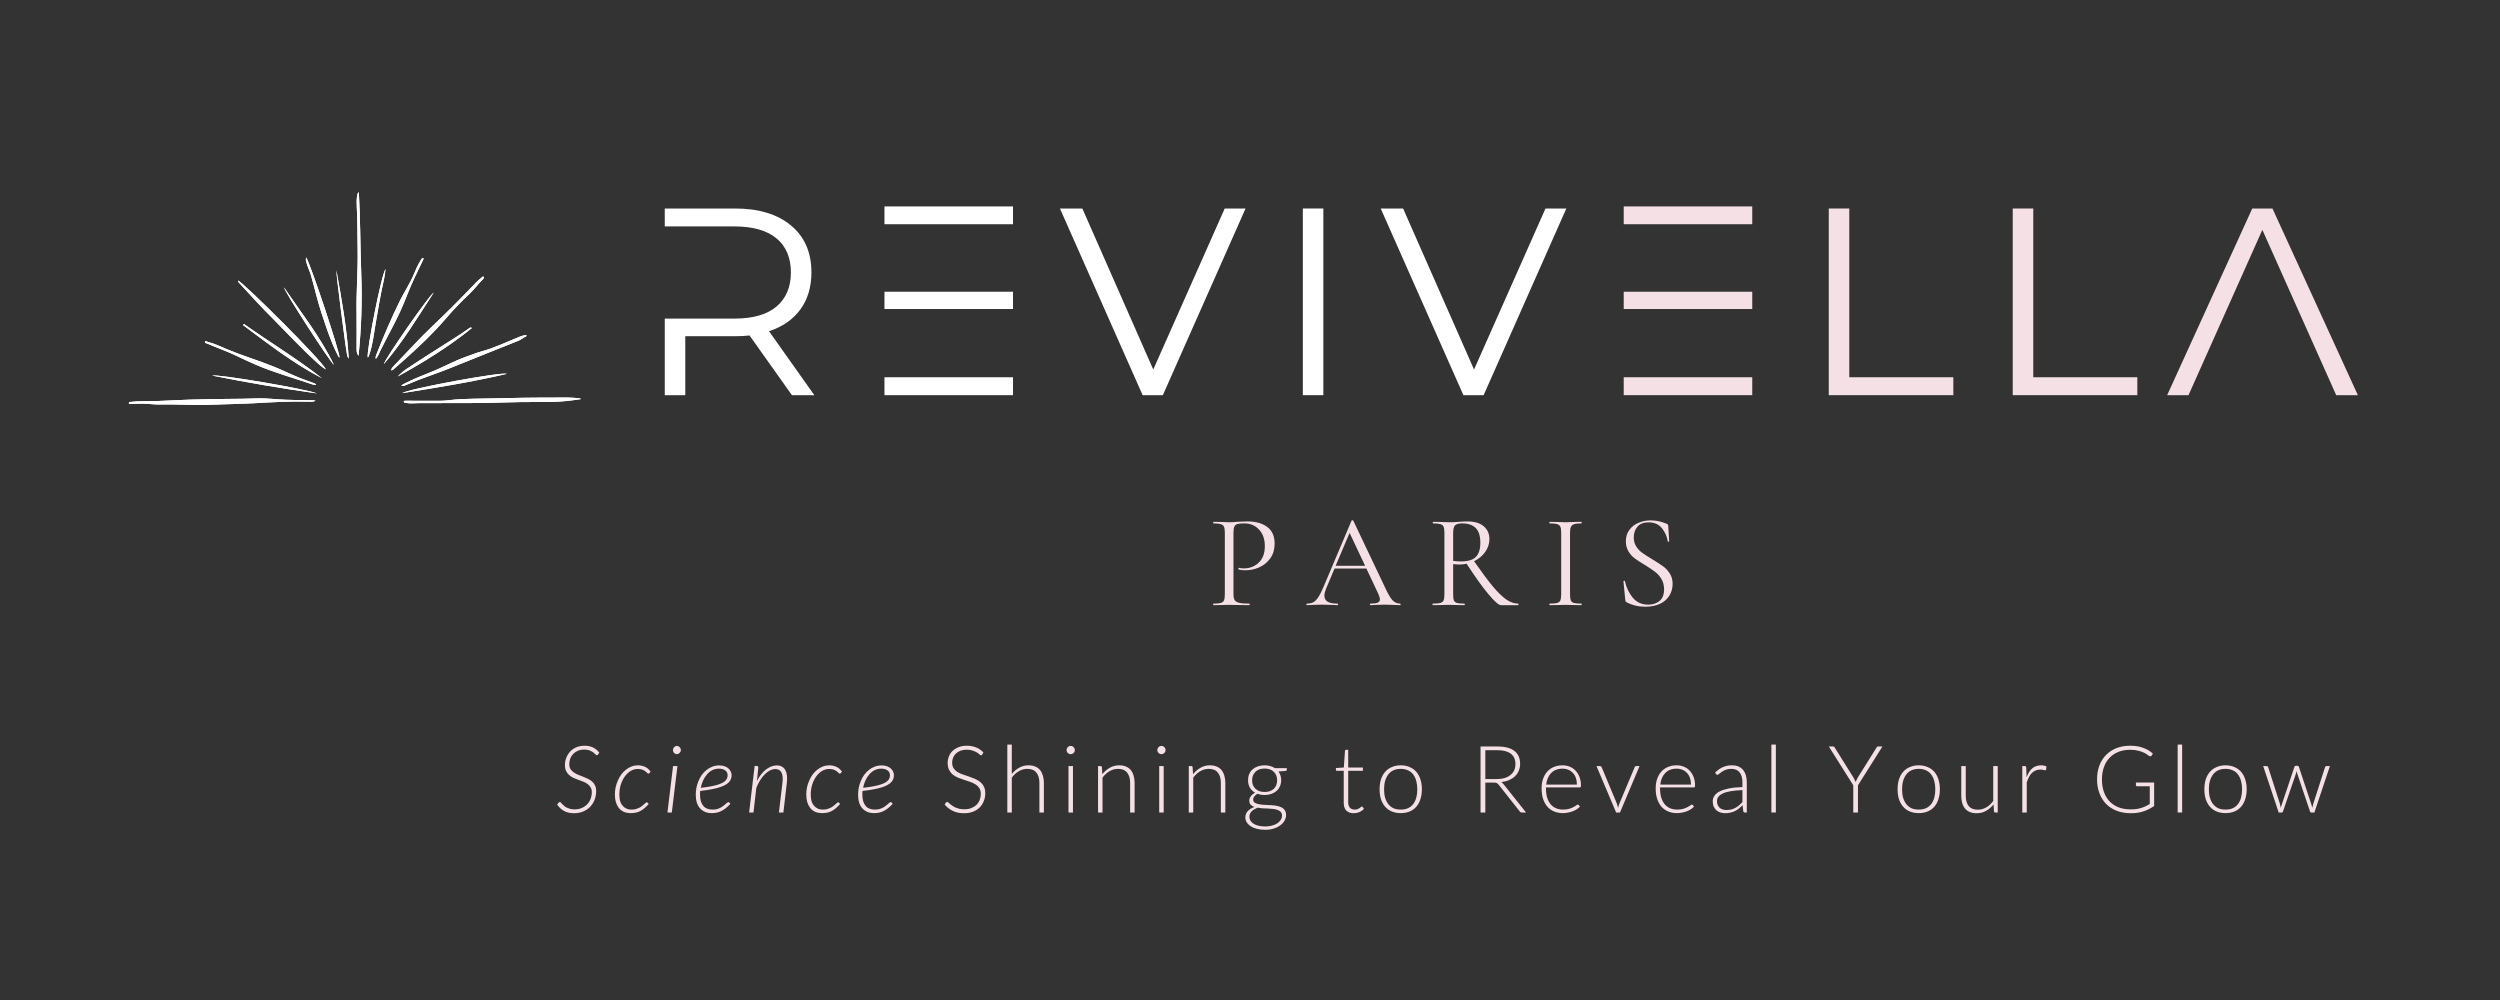 <svg xmlns="http://www.w3.org/2000/svg" xmlns:xlink="http://www.w3.org/1999/xlink" width="500" viewBox="0 0 375 150" height="200" preserveAspectRatio="xMidYMid meet"><rect x="0" y="0" width="375" height="150" fill="#333333" stroke="none"/><defs><g></g><clipPath id="aa127c9233"><path d="M 19.234 28.824 L 87.484 28.824 L 87.484 61 L 19.234 61 Z M 19.234 28.824 " clip-rule="nonzero"></path></clipPath></defs><g clip-path="url(#aa127c9233)"><path fill="#ffffff" d="M 47.324 60.133 C 46.926 60.297 46.574 60.266 46.23 60.254 C 43.496 60.176 40.773 60.336 38.051 60.488 C 35.902 60.605 33.754 60.621 31.605 60.711 C 29.074 60.82 26.543 60.617 24.012 60.672 C 23.156 60.691 22.301 60.566 21.445 60.547 C 20.84 60.531 20.234 60.586 19.629 60.594 C 19.516 60.598 19.32 60.641 19.324 60.445 C 19.328 60.27 19.508 60.297 19.633 60.281 C 20.883 60.129 22.137 60.207 23.387 60.164 C 25.07 60.109 26.758 59.996 28.441 59.945 C 30.312 59.887 32.188 59.852 34.059 59.84 C 35.535 59.828 37.012 59.82 38.488 59.758 C 39.547 59.715 40.598 59.812 41.648 59.891 C 43.359 60.02 45.074 60.004 46.785 60.035 C 46.941 60.039 47.102 60.004 47.324 60.133 Z M 87.086 59.777 C 86.441 59.695 85.797 59.629 85.145 59.629 C 82.215 59.637 79.289 59.633 76.363 59.711 C 73.922 59.773 71.484 59.766 69.047 59.875 C 67.992 59.918 66.949 60.125 65.895 60.125 C 64.285 60.125 62.676 60.117 61.066 60.113 C 60.977 60.113 60.883 60.109 60.789 60.113 C 60.703 60.121 60.582 60.113 60.566 60.23 C 60.547 60.371 60.68 60.395 60.777 60.418 C 60.879 60.445 60.984 60.449 61.09 60.465 C 61.656 60.551 62.223 60.473 62.789 60.473 C 65.781 60.465 68.773 60.469 71.766 60.453 C 74.535 60.438 77.301 60.281 80.07 60.301 C 81.758 60.309 83.449 60.316 85.129 60.141 C 85.785 60.07 86.438 59.965 87.094 59.875 C 87.09 59.84 87.09 59.809 87.086 59.777 Z M 54.191 41.141 C 54.039 37.059 54.062 32.969 53.828 28.824 C 53.617 29 53.605 29.156 53.578 29.312 C 53.48 29.875 53.484 30.441 53.516 31.008 C 53.629 33.207 53.613 35.41 53.648 37.609 C 53.695 40.668 53.43 43.723 53.484 46.781 C 53.516 48.652 53.48 50.523 53.488 52.395 C 53.492 52.73 53.527 53.07 53.781 53.367 C 54.199 49.297 54.348 45.223 54.191 41.141 Z M 59.207 55.246 C 59.754 54.77 60.297 54.293 60.836 53.805 C 62.914 51.934 64.953 50.027 66.777 47.895 C 67.938 46.543 69.164 45.254 70.465 44.031 C 71.168 43.371 71.738 42.59 72.418 41.906 C 72.516 41.809 72.68 41.664 72.566 41.539 C 72.414 41.379 72.293 41.59 72.184 41.68 C 71.93 41.887 71.672 42.094 71.445 42.332 C 69.316 44.57 67.145 46.762 64.902 48.883 C 62.867 50.805 61.012 52.898 59.059 54.895 C 58.891 55.07 58.699 55.246 58.676 55.555 C 58.938 55.543 59.059 55.371 59.207 55.246 Z M 61.102 57.672 C 63.141 56.773 65.277 56.125 67.344 55.289 C 70.809 53.879 74.293 52.508 77.766 51.109 C 78.16 50.953 78.484 50.672 78.863 50.48 C 78.922 50.449 78.992 50.414 78.973 50.34 C 78.941 50.238 78.852 50.266 78.773 50.273 C 78.496 50.309 78.238 50.395 77.977 50.496 C 76.078 51.25 74.246 52.16 72.262 52.699 C 71.465 52.918 70.691 53.238 69.906 53.512 C 68.039 54.168 66.316 55.164 64.473 55.879 C 63.168 56.387 61.875 56.918 60.633 57.559 C 60.484 57.637 60.309 57.68 60.203 57.895 C 60.559 57.945 60.832 57.793 61.102 57.672 Z M 35.992 42.562 C 37.59 44.336 39.215 46.078 40.902 47.77 C 43.141 50.02 45.285 52.363 47.656 54.484 C 48.023 54.812 48.395 55.137 48.895 55.426 C 48.211 53.973 36.492 42.363 35.699 42.074 C 35.699 42.332 35.875 42.434 35.992 42.562 Z M 46.977 57.43 C 46.297 57.176 45.609 56.945 44.938 56.676 C 43.605 56.141 42.32 55.492 40.984 54.957 C 38.672 54.031 36.281 53.324 33.984 52.355 C 33.074 51.973 32.184 51.531 31.215 51.301 C 31.055 51.262 30.801 51.062 30.742 51.254 C 30.672 51.469 30.996 51.496 31.164 51.57 C 32.574 52.184 34.035 52.688 35.426 53.352 C 36.426 53.828 37.426 54.309 38.445 54.742 C 41.043 55.848 43.762 56.617 46.43 57.52 C 46.738 57.625 47.047 57.746 47.434 57.738 C 47.305 57.523 47.133 57.488 46.977 57.43 Z M 57.035 52.637 C 58.016 50.633 59.125 48.699 60.055 46.672 C 60.805 45.039 61.379 43.336 62.16 41.719 C 62.594 40.816 63.027 39.914 63.453 39.008 C 63.496 38.918 63.621 38.781 63.453 38.703 C 63.332 38.648 63.281 38.789 63.219 38.867 C 63.164 38.941 63.113 39.02 63.066 39.102 C 62.652 39.762 62.352 40.48 62.051 41.199 C 61.48 42.551 60.656 43.773 60.004 45.078 C 58.703 47.699 57.562 50.398 56.48 53.121 C 56.402 53.324 56.297 53.531 56.367 53.848 C 56.715 53.465 56.844 53.027 57.035 52.637 Z M 46.012 39.547 C 46.18 40.129 46.453 40.672 46.629 41.254 C 47.176 43.113 47.578 45.012 48.191 46.852 C 48.895 48.961 49.555 51.09 50.566 53.086 C 50.664 53.281 50.734 53.496 50.934 53.652 C 50.988 52.852 46.527 39.43 45.93 38.617 C 45.801 38.957 45.93 39.254 46.012 39.547 Z M 60.312 58.977 C 65.625 58.133 70.824 57.289 76.016 56.082 C 75.367 55.719 61.176 58.324 60.312 58.977 Z M 70.332 49.266 C 69.668 49.715 69.012 50.18 68.332 50.613 C 65.875 52.176 63.406 53.723 60.98 55.34 C 60.5 55.66 60.062 56.039 59.668 56.473 C 63.559 54.32 67.336 52.004 70.797 49.195 C 70.574 49.055 70.457 49.18 70.332 49.266 Z M 36.453 48.762 C 40.277 51.605 44.043 54.539 48.305 56.738 C 44.555 53.801 40.469 51.344 36.586 48.594 C 36.543 48.648 36.5 48.707 36.453 48.762 Z M 57.57 54.621 C 60.438 51.305 62.676 47.547 65.059 43.891 C 64.457 44.172 57.715 53.848 57.57 54.621 Z M 55.16 53.621 C 55.328 53.496 55.348 53.305 55.406 53.141 C 55.938 51.625 56.082 50.027 56.359 48.457 C 56.742 46.266 57.094 44.062 57.602 41.895 C 57.711 41.438 57.746 40.965 57.832 40.387 C 57.258 40.93 54.941 52.695 55.16 53.621 Z M 47.52 59.012 C 46.254 58.395 32.668 56.082 31.805 56.332 C 37.023 57.379 42.215 58.262 47.52 59.012 Z M 42.605 43.109 C 42.531 43.527 49.434 54.199 50.094 54.738 C 48.043 50.5 45.176 46.902 42.605 43.109 Z M 52.055 53.211 C 52.098 53.383 52.117 53.566 52.316 53.781 C 52.039 49.254 51.258 44.895 50.457 40.539 C 50.367 40.848 51.895 52.559 52.055 53.211 Z M 52.055 53.211 " fill-opacity="1" fill-rule="nonzero"></path><path fill="#ffffff" d="M 47.324 60.133 C 46.926 60.297 46.574 60.266 46.23 60.254 C 43.496 60.176 40.773 60.336 38.051 60.488 C 35.902 60.605 33.754 60.621 31.605 60.711 C 29.074 60.82 26.543 60.617 24.012 60.672 C 23.156 60.691 22.301 60.566 21.445 60.547 C 20.84 60.531 20.234 60.586 19.629 60.594 C 19.516 60.598 19.32 60.641 19.324 60.445 C 19.328 60.27 19.508 60.297 19.633 60.281 C 20.883 60.129 22.137 60.207 23.387 60.164 C 25.07 60.109 26.758 59.996 28.441 59.945 C 30.312 59.887 32.188 59.852 34.059 59.84 C 35.535 59.828 37.012 59.82 38.488 59.758 C 39.547 59.715 40.598 59.812 41.648 59.891 C 43.359 60.02 45.074 60.004 46.785 60.035 C 46.941 60.039 47.102 60.004 47.324 60.133 Z M 87.086 59.777 C 86.441 59.695 85.797 59.629 85.145 59.629 C 82.215 59.637 79.289 59.633 76.363 59.711 C 73.922 59.773 71.484 59.766 69.047 59.875 C 67.992 59.918 66.949 60.125 65.895 60.125 C 64.285 60.125 62.676 60.117 61.066 60.113 C 60.977 60.113 60.883 60.109 60.789 60.113 C 60.703 60.121 60.582 60.113 60.566 60.23 C 60.547 60.371 60.68 60.395 60.777 60.418 C 60.879 60.445 60.984 60.449 61.09 60.465 C 61.656 60.551 62.223 60.473 62.789 60.473 C 65.781 60.465 68.773 60.469 71.766 60.453 C 74.535 60.438 77.301 60.281 80.07 60.301 C 81.758 60.309 83.449 60.316 85.129 60.141 C 85.785 60.07 86.438 59.965 87.094 59.875 C 87.09 59.84 87.09 59.809 87.086 59.777 Z M 54.191 41.141 C 54.039 37.059 54.062 32.969 53.828 28.824 C 53.617 29 53.605 29.156 53.578 29.312 C 53.48 29.875 53.484 30.441 53.516 31.008 C 53.629 33.207 53.613 35.41 53.648 37.609 C 53.695 40.668 53.43 43.723 53.484 46.781 C 53.516 48.652 53.48 50.523 53.488 52.395 C 53.492 52.73 53.527 53.07 53.781 53.367 C 54.199 49.297 54.348 45.223 54.191 41.141 Z M 59.207 55.246 C 59.754 54.77 60.297 54.293 60.836 53.805 C 62.914 51.934 64.953 50.027 66.777 47.895 C 67.938 46.543 69.164 45.254 70.465 44.031 C 71.168 43.371 71.738 42.59 72.418 41.906 C 72.516 41.809 72.68 41.664 72.566 41.539 C 72.414 41.379 72.293 41.59 72.184 41.68 C 71.93 41.887 71.672 42.094 71.445 42.332 C 69.316 44.57 67.145 46.762 64.902 48.883 C 62.867 50.805 61.012 52.898 59.059 54.895 C 58.891 55.07 58.699 55.246 58.676 55.555 C 58.938 55.543 59.059 55.371 59.207 55.246 Z M 61.102 57.672 C 63.141 56.773 65.277 56.125 67.344 55.289 C 70.809 53.879 74.293 52.508 77.766 51.109 C 78.16 50.953 78.484 50.672 78.863 50.48 C 78.922 50.449 78.992 50.414 78.973 50.34 C 78.941 50.238 78.852 50.266 78.773 50.273 C 78.496 50.309 78.238 50.395 77.977 50.496 C 76.078 51.25 74.246 52.16 72.262 52.699 C 71.465 52.918 70.691 53.238 69.906 53.512 C 68.039 54.168 66.316 55.164 64.473 55.879 C 63.168 56.387 61.875 56.918 60.633 57.559 C 60.484 57.637 60.309 57.68 60.203 57.895 C 60.559 57.945 60.832 57.793 61.102 57.672 Z M 35.992 42.562 C 37.59 44.336 39.215 46.078 40.902 47.77 C 43.141 50.02 45.285 52.363 47.656 54.484 C 48.023 54.812 48.395 55.137 48.895 55.426 C 48.211 53.973 36.492 42.363 35.699 42.074 C 35.699 42.332 35.875 42.434 35.992 42.562 Z M 46.977 57.43 C 46.297 57.176 45.609 56.945 44.938 56.676 C 43.605 56.141 42.32 55.492 40.984 54.957 C 38.672 54.031 36.281 53.324 33.984 52.355 C 33.074 51.973 32.184 51.531 31.215 51.301 C 31.055 51.262 30.801 51.062 30.742 51.254 C 30.672 51.469 30.996 51.496 31.164 51.57 C 32.574 52.184 34.035 52.688 35.426 53.352 C 36.426 53.828 37.426 54.309 38.445 54.742 C 41.043 55.848 43.762 56.617 46.43 57.52 C 46.738 57.625 47.047 57.746 47.434 57.738 C 47.305 57.523 47.133 57.488 46.977 57.43 Z M 57.035 52.637 C 58.016 50.633 59.125 48.699 60.055 46.672 C 60.805 45.039 61.379 43.336 62.16 41.719 C 62.594 40.816 63.027 39.914 63.453 39.008 C 63.496 38.918 63.621 38.781 63.453 38.703 C 63.332 38.648 63.281 38.789 63.219 38.867 C 63.164 38.941 63.113 39.02 63.066 39.102 C 62.652 39.762 62.352 40.48 62.051 41.199 C 61.48 42.551 60.656 43.773 60.004 45.078 C 58.703 47.699 57.562 50.398 56.48 53.121 C 56.402 53.324 56.297 53.531 56.367 53.848 C 56.715 53.465 56.844 53.027 57.035 52.637 Z M 46.012 39.547 C 46.18 40.129 46.453 40.672 46.629 41.254 C 47.176 43.113 47.578 45.012 48.191 46.852 C 48.895 48.961 49.555 51.09 50.566 53.086 C 50.664 53.281 50.734 53.496 50.934 53.652 C 50.988 52.852 46.527 39.43 45.93 38.617 C 45.801 38.957 45.93 39.254 46.012 39.547 Z M 60.312 58.977 C 65.625 58.133 70.824 57.289 76.016 56.082 C 75.367 55.719 61.176 58.324 60.312 58.977 Z M 70.332 49.266 C 69.668 49.715 69.012 50.18 68.332 50.613 C 65.875 52.176 63.406 53.723 60.98 55.34 C 60.5 55.66 60.062 56.039 59.668 56.473 C 63.559 54.32 67.336 52.004 70.797 49.195 C 70.574 49.055 70.457 49.18 70.332 49.266 Z M 36.453 48.762 C 40.277 51.605 44.043 54.539 48.305 56.738 C 44.555 53.801 40.469 51.344 36.586 48.594 C 36.543 48.648 36.5 48.707 36.453 48.762 Z M 57.57 54.621 C 60.438 51.305 62.676 47.547 65.059 43.891 C 64.457 44.172 57.715 53.848 57.57 54.621 Z M 55.16 53.621 C 55.328 53.496 55.348 53.305 55.406 53.141 C 55.938 51.625 56.082 50.027 56.359 48.457 C 56.742 46.266 57.094 44.062 57.602 41.895 C 57.711 41.438 57.746 40.965 57.832 40.387 C 57.258 40.93 54.941 52.695 55.16 53.621 Z M 47.52 59.012 C 46.254 58.395 32.668 56.082 31.805 56.332 C 37.023 57.379 42.215 58.262 47.52 59.012 Z M 42.605 43.109 C 42.531 43.527 49.434 54.199 50.094 54.738 C 48.043 50.5 45.176 46.902 42.605 43.109 Z M 52.055 53.211 C 52.098 53.383 52.117 53.566 52.316 53.781 C 52.039 49.254 51.258 44.895 50.457 40.539 C 50.367 40.848 51.895 52.559 52.055 53.211 Z M 52.055 53.211 " fill-opacity="1" fill-rule="nonzero"></path></g><g fill="#f4e0e5" fill-opacity="1"><g transform="translate(239.041, 59.275)"><g><path d="M 4.516 -12.922 L 4.516 -15.516 L 23.797 -15.516 L 23.797 -12.922 Z M 4.516 -25.641 L 4.516 -28.312 L 23.797 -28.312 L 23.797 -25.641 Z M 4.516 -2.688 L 4.516 0 L 23.797 0 L 23.797 -2.688 Z M 4.516 -2.688 "></path></g></g></g><g fill="#f4e0e5" fill-opacity="1"><g transform="translate(269.798, 59.275)"><g><path d="M 23.203 0 L 4.516 0 L 4.516 -28 L 7.594 -28 L 7.594 -2.688 L 23.203 -2.688 Z M 23.203 0 "></path></g></g></g><g fill="#f4e0e5" fill-opacity="1"><g transform="translate(297.396, 59.275)"><g><path d="M 23.203 0 L 4.516 0 L 4.516 -28 L 7.594 -28 L 7.594 -2.688 L 23.203 -2.688 Z M 23.203 0 "></path></g></g></g><g fill="#f4e0e5" fill-opacity="1"><g transform="translate(324.994, 59.275)"><g><path d="M 14.359 -24.797 L 3.281 0 L 0.078 0 L 12.844 -28 L 15.875 -28 L 28.688 0 L 25.438 0 Z M 14.359 -24.797 "></path></g></g></g><g fill="#f4e0e5" fill-opacity="1"><g transform="translate(181.177, 90.775)"><g><path d="M 3.844 -1.703 C 3.844 -1.273 3.898 -0.961 4.016 -0.766 C 4.129 -0.578 4.348 -0.441 4.672 -0.359 C 4.992 -0.273 5.508 -0.234 6.219 -0.234 C 6.258 -0.234 6.281 -0.191 6.281 -0.109 C 6.281 -0.035 6.258 0 6.219 0 C 5.676 0 5.25 -0.004 4.938 -0.016 L 3.203 -0.047 L 1.859 -0.016 C 1.609 -0.004 1.27 0 0.844 0 C 0.812 0 0.797 -0.035 0.797 -0.109 C 0.797 -0.191 0.812 -0.234 0.844 -0.234 C 1.344 -0.234 1.707 -0.266 1.938 -0.328 C 2.176 -0.398 2.336 -0.531 2.422 -0.719 C 2.504 -0.914 2.547 -1.219 2.547 -1.625 L 2.547 -10.875 C 2.547 -11.281 2.504 -11.578 2.422 -11.766 C 2.336 -11.953 2.176 -12.082 1.938 -12.156 C 1.707 -12.227 1.344 -12.266 0.844 -12.266 C 0.812 -12.266 0.797 -12.301 0.797 -12.375 C 0.797 -12.457 0.812 -12.5 0.844 -12.5 L 1.844 -12.484 C 2.406 -12.453 2.852 -12.438 3.188 -12.438 C 3.52 -12.438 3.891 -12.457 4.297 -12.5 C 4.461 -12.5 4.719 -12.508 5.062 -12.531 C 5.406 -12.551 5.703 -12.562 5.953 -12.562 C 7.18 -12.562 8.164 -12.285 8.906 -11.734 C 9.645 -11.191 10.016 -10.359 10.016 -9.234 C 10.016 -8.359 9.797 -7.617 9.359 -7.016 C 8.93 -6.422 8.379 -5.973 7.703 -5.672 C 7.035 -5.379 6.344 -5.234 5.625 -5.234 C 5.219 -5.234 4.891 -5.27 4.641 -5.344 C 4.598 -5.344 4.578 -5.375 4.578 -5.438 C 4.578 -5.477 4.586 -5.52 4.609 -5.562 C 4.629 -5.602 4.656 -5.613 4.688 -5.594 C 4.895 -5.539 5.133 -5.516 5.406 -5.516 C 6.281 -5.516 7.02 -5.801 7.625 -6.375 C 8.238 -6.945 8.547 -7.773 8.547 -8.859 C 8.547 -9.91 8.254 -10.738 7.672 -11.344 C 7.098 -11.957 6.367 -12.266 5.484 -12.266 C 5.004 -12.266 4.656 -12.234 4.438 -12.172 C 4.227 -12.117 4.078 -11.992 3.984 -11.797 C 3.891 -11.609 3.844 -11.289 3.844 -10.844 Z M 3.844 -1.703 "></path></g></g></g><g fill="#f4e0e5" fill-opacity="1"><g transform="translate(196.033, 90.775)"><g><path d="M 13.984 -0.234 C 14.035 -0.234 14.062 -0.191 14.062 -0.109 C 14.062 -0.035 14.035 0 13.984 0 C 13.723 0 13.328 -0.016 12.797 -0.047 C 12.266 -0.066 11.879 -0.078 11.641 -0.078 C 11.348 -0.078 10.973 -0.066 10.516 -0.047 C 10.086 -0.016 9.766 0 9.547 0 C 9.484 0 9.453 -0.035 9.453 -0.109 C 9.453 -0.191 9.484 -0.234 9.547 -0.234 C 10.035 -0.234 10.391 -0.281 10.609 -0.375 C 10.836 -0.469 10.953 -0.629 10.953 -0.859 C 10.953 -1.047 10.867 -1.332 10.703 -1.719 L 8.922 -5.5 L 4.156 -5.5 L 2.906 -2.547 C 2.719 -2.086 2.625 -1.719 2.625 -1.438 C 2.625 -1.02 2.785 -0.711 3.109 -0.516 C 3.43 -0.328 3.922 -0.234 4.578 -0.234 C 4.648 -0.234 4.688 -0.191 4.688 -0.109 C 4.688 -0.035 4.648 0 4.578 0 C 4.336 0 3.992 -0.016 3.547 -0.047 C 3.035 -0.066 2.594 -0.078 2.219 -0.078 C 1.875 -0.078 1.473 -0.066 1.016 -0.047 C 0.617 -0.016 0.285 0 0.016 0 C -0.047 0 -0.078 -0.035 -0.078 -0.109 C -0.078 -0.191 -0.047 -0.234 0.016 -0.234 C 0.391 -0.234 0.707 -0.301 0.969 -0.438 C 1.227 -0.582 1.473 -0.832 1.703 -1.188 C 1.941 -1.539 2.203 -2.051 2.484 -2.719 L 6.703 -12.688 C 6.723 -12.719 6.766 -12.734 6.828 -12.734 C 6.898 -12.734 6.941 -12.719 6.953 -12.688 L 11.688 -2.734 C 12.133 -1.754 12.516 -1.094 12.828 -0.75 C 13.148 -0.406 13.535 -0.234 13.984 -0.234 Z M 4.312 -5.906 L 8.734 -5.906 L 6.406 -10.844 Z M 4.312 -5.906 "></path></g></g></g><g fill="#f4e0e5" fill-opacity="1"><g transform="translate(214.067, 90.775)"><g><path d="M 13.656 -0.234 C 13.688 -0.234 13.703 -0.191 13.703 -0.109 C 13.703 -0.035 13.688 0 13.656 0 L 11.078 0 C 10.742 0 10.113 -0.551 9.188 -1.656 C 8.27 -2.758 7.18 -4.281 5.922 -6.219 C 5.555 -6.133 5.18 -6.094 4.797 -6.094 C 4.723 -6.094 4.426 -6.113 3.906 -6.156 L 3.906 -1.625 C 3.906 -1.207 3.941 -0.906 4.016 -0.719 C 4.098 -0.531 4.254 -0.398 4.484 -0.328 C 4.723 -0.266 5.094 -0.234 5.594 -0.234 C 5.633 -0.234 5.656 -0.191 5.656 -0.109 C 5.656 -0.035 5.633 0 5.594 0 C 5.188 0 4.863 -0.004 4.625 -0.016 L 3.234 -0.047 L 1.875 -0.016 C 1.633 -0.004 1.297 0 0.859 0 C 0.828 0 0.812 -0.035 0.812 -0.109 C 0.812 -0.191 0.828 -0.234 0.859 -0.234 C 1.367 -0.234 1.742 -0.266 1.984 -0.328 C 2.223 -0.398 2.383 -0.531 2.469 -0.719 C 2.551 -0.914 2.594 -1.219 2.594 -1.625 L 2.594 -10.875 C 2.594 -11.281 2.551 -11.578 2.469 -11.766 C 2.395 -11.953 2.238 -12.082 2 -12.156 C 1.77 -12.227 1.406 -12.266 0.906 -12.266 C 0.863 -12.266 0.844 -12.301 0.844 -12.375 C 0.844 -12.457 0.863 -12.5 0.906 -12.5 L 1.875 -12.484 C 2.438 -12.453 2.891 -12.438 3.234 -12.438 C 3.535 -12.438 3.812 -12.441 4.062 -12.453 C 4.312 -12.473 4.523 -12.488 4.703 -12.5 C 5.191 -12.539 5.641 -12.562 6.047 -12.562 C 7.098 -12.562 7.91 -12.32 8.484 -11.844 C 9.055 -11.363 9.344 -10.723 9.344 -9.922 C 9.344 -9.203 9.129 -8.551 8.703 -7.969 C 8.285 -7.383 7.734 -6.926 7.047 -6.594 C 8.16 -4.988 9.098 -3.727 9.859 -2.812 C 10.629 -1.895 11.312 -1.234 11.906 -0.828 C 12.5 -0.43 13.082 -0.234 13.656 -0.234 Z M 3.906 -6.641 C 4.238 -6.586 4.629 -6.562 5.078 -6.562 C 6.117 -6.562 6.863 -6.785 7.312 -7.234 C 7.758 -7.691 7.984 -8.395 7.984 -9.344 C 7.984 -10.383 7.75 -11.129 7.281 -11.578 C 6.82 -12.035 6.156 -12.266 5.281 -12.266 C 4.758 -12.266 4.398 -12.172 4.203 -11.984 C 4.004 -11.797 3.906 -11.414 3.906 -10.844 Z M 3.906 -6.641 "></path></g></g></g><g fill="#f4e0e5" fill-opacity="1"><g transform="translate(231.522, 90.775)"><g><path d="M 3.984 -1.625 C 3.984 -1.219 4.02 -0.914 4.094 -0.719 C 4.176 -0.531 4.332 -0.398 4.562 -0.328 C 4.801 -0.266 5.176 -0.234 5.688 -0.234 C 5.719 -0.234 5.734 -0.191 5.734 -0.109 C 5.734 -0.035 5.719 0 5.688 0 C 5.281 0 4.957 -0.004 4.719 -0.016 L 3.297 -0.047 L 1.922 -0.016 C 1.68 -0.004 1.352 0 0.938 0 C 0.895 0 0.875 -0.035 0.875 -0.109 C 0.875 -0.191 0.895 -0.234 0.938 -0.234 C 1.445 -0.234 1.816 -0.266 2.047 -0.328 C 2.285 -0.398 2.445 -0.531 2.531 -0.719 C 2.613 -0.914 2.656 -1.219 2.656 -1.625 L 2.656 -10.875 C 2.656 -11.281 2.613 -11.578 2.531 -11.766 C 2.445 -11.953 2.285 -12.082 2.047 -12.156 C 1.816 -12.227 1.445 -12.266 0.938 -12.266 C 0.895 -12.266 0.875 -12.301 0.875 -12.375 C 0.875 -12.457 0.895 -12.5 0.938 -12.5 L 1.922 -12.484 C 2.484 -12.453 2.941 -12.438 3.297 -12.438 C 3.703 -12.438 4.18 -12.453 4.734 -12.484 L 5.688 -12.5 C 5.719 -12.5 5.734 -12.457 5.734 -12.375 C 5.734 -12.301 5.719 -12.266 5.688 -12.266 C 5.188 -12.266 4.816 -12.223 4.578 -12.141 C 4.348 -12.055 4.191 -11.914 4.109 -11.719 C 4.023 -11.531 3.984 -11.238 3.984 -10.844 Z M 3.984 -1.625 "></path></g></g></g><g fill="#f4e0e5" fill-opacity="1"><g transform="translate(242.159, 90.775)"><g><path d="M 2.906 -10.156 C 2.906 -9.633 3.031 -9.18 3.281 -8.797 C 3.531 -8.41 3.836 -8.086 4.203 -7.828 C 4.578 -7.566 5.082 -7.242 5.719 -6.859 C 6.426 -6.43 6.969 -6.078 7.344 -5.797 C 7.727 -5.516 8.055 -5.156 8.328 -4.719 C 8.598 -4.289 8.734 -3.781 8.734 -3.188 C 8.734 -2.539 8.57 -1.957 8.25 -1.438 C 7.938 -0.914 7.469 -0.504 6.844 -0.203 C 6.227 0.086 5.488 0.234 4.625 0.234 C 3.594 0.234 2.648 0.004 1.797 -0.453 C 1.734 -0.492 1.691 -0.539 1.672 -0.594 C 1.648 -0.656 1.633 -0.738 1.625 -0.844 L 1.359 -3.562 C 1.348 -3.613 1.379 -3.645 1.453 -3.656 C 1.523 -3.676 1.566 -3.656 1.578 -3.594 C 1.797 -2.633 2.191 -1.805 2.766 -1.109 C 3.348 -0.422 4.117 -0.078 5.078 -0.078 C 5.742 -0.078 6.305 -0.258 6.766 -0.625 C 7.223 -1 7.453 -1.582 7.453 -2.375 C 7.453 -2.977 7.316 -3.5 7.047 -3.938 C 6.785 -4.375 6.461 -4.734 6.078 -5.016 C 5.703 -5.305 5.191 -5.648 4.547 -6.047 C 3.898 -6.43 3.395 -6.758 3.031 -7.031 C 2.664 -7.312 2.352 -7.664 2.094 -8.094 C 1.844 -8.52 1.719 -9.02 1.719 -9.594 C 1.719 -10.258 1.895 -10.828 2.25 -11.297 C 2.602 -11.773 3.062 -12.129 3.625 -12.359 C 4.195 -12.598 4.801 -12.719 5.438 -12.719 C 6.227 -12.719 7.008 -12.555 7.781 -12.234 C 7.977 -12.172 8.078 -12.062 8.078 -11.906 L 8.219 -9.594 C 8.219 -9.539 8.18 -9.516 8.109 -9.516 C 8.047 -9.516 8.008 -9.539 8 -9.594 C 7.895 -10.289 7.609 -10.938 7.141 -11.531 C 6.672 -12.125 6 -12.422 5.125 -12.422 C 4.375 -12.422 3.816 -12.203 3.453 -11.766 C 3.086 -11.336 2.906 -10.801 2.906 -10.156 Z M 2.906 -10.156 "></path></g></g></g><g fill="#ffffff" fill-opacity="1"><g transform="translate(95.197, 59.275)"><g><path d="M 20.156 -9.594 L 26.953 0 L 23.594 0 L 17.234 -8.953 C 16.566 -8.879 15.836 -8.844 15.047 -8.844 L 7.594 -8.844 L 7.594 0 L 4.516 0 L 4.516 -11.484 L 14.953 -11.484 C 17.734 -11.484 19.844 -12.086 21.281 -13.297 C 22.719 -14.516 23.438 -16.219 23.438 -18.406 C 23.438 -20.613 22.719 -22.316 21.281 -23.516 C 19.844 -24.711 17.734 -25.312 14.953 -25.312 L 4.516 -25.312 L 4.516 -28 L 15.047 -28 C 18.617 -28 21.422 -27.148 23.453 -25.453 C 25.492 -23.766 26.516 -21.414 26.516 -18.406 C 26.516 -16.219 25.961 -14.367 24.859 -12.859 C 23.754 -11.348 22.188 -10.258 20.156 -9.594 Z M 20.156 -9.594 "></path></g></g></g><g fill="#ffffff" fill-opacity="1"><g transform="translate(128.154, 59.275)"><g><path d="M 4.516 -12.922 L 4.516 -15.516 L 23.797 -15.516 L 23.797 -12.922 Z M 4.516 -25.641 L 4.516 -28.312 L 23.797 -28.312 L 23.797 -25.641 Z M 4.516 -2.688 L 4.516 0 L 23.797 0 L 23.797 -2.688 Z M 4.516 -2.688 "></path></g></g></g><g fill="#ffffff" fill-opacity="1"><g transform="translate(158.912, 59.275)"><g><path d="M 27.922 -28 L 15.516 0 L 12.484 0 L 0.078 -28 L 3.438 -28 L 14.078 -3.844 L 24.797 -28 Z M 27.922 -28 "></path></g></g></g><g fill="#ffffff" fill-opacity="1"><g transform="translate(190.909, 59.275)"><g><path d="M 7.594 0 L 4.516 0 L 4.516 -28 L 7.594 -28 Z M 7.594 0 "></path></g></g></g><g fill="#ffffff" fill-opacity="1"><g transform="translate(207.028, 59.275)"><g><path d="M 27.922 -28 L 15.516 0 L 12.484 0 L 0.078 -28 L 3.438 -28 L 14.078 -3.844 L 24.797 -28 Z M 27.922 -28 "></path></g></g></g><g fill="#f4e0e5" fill-opacity="1"><g transform="translate(83.333, 121.875)"><g><path d="M 6.375 -8.703 C 6.32 -8.629 6.258 -8.594 6.188 -8.594 C 6.133 -8.594 6.066 -8.633 5.984 -8.719 C 5.898 -8.812 5.789 -8.91 5.656 -9.016 C 5.52 -9.117 5.344 -9.211 5.125 -9.297 C 4.906 -9.391 4.633 -9.438 4.312 -9.438 C 3.957 -9.438 3.641 -9.379 3.359 -9.266 C 3.086 -9.148 2.852 -8.992 2.656 -8.797 C 2.457 -8.598 2.305 -8.363 2.203 -8.094 C 2.109 -7.832 2.062 -7.555 2.062 -7.266 C 2.062 -6.973 2.117 -6.727 2.234 -6.531 C 2.348 -6.344 2.5 -6.18 2.688 -6.047 C 2.875 -5.91 3.086 -5.789 3.328 -5.688 C 3.578 -5.582 3.828 -5.484 4.078 -5.391 C 4.328 -5.297 4.57 -5.191 4.812 -5.078 C 5.062 -4.961 5.281 -4.82 5.469 -4.656 C 5.656 -4.5 5.805 -4.301 5.922 -4.062 C 6.035 -3.832 6.094 -3.547 6.094 -3.203 C 6.094 -2.754 6.016 -2.328 5.859 -1.922 C 5.711 -1.523 5.492 -1.176 5.203 -0.875 C 4.922 -0.57 4.57 -0.332 4.156 -0.156 C 3.75 0.02 3.289 0.109 2.781 0.109 C 2.188 0.109 1.68 -0.004 1.266 -0.234 C 0.859 -0.461 0.516 -0.781 0.234 -1.188 L 0.469 -1.484 C 0.531 -1.547 0.594 -1.578 0.656 -1.578 C 0.695 -1.578 0.742 -1.547 0.797 -1.484 C 0.848 -1.43 0.91 -1.363 0.984 -1.281 C 1.066 -1.207 1.16 -1.117 1.266 -1.016 C 1.367 -0.922 1.492 -0.832 1.641 -0.75 C 1.797 -0.676 1.973 -0.609 2.172 -0.547 C 2.367 -0.492 2.598 -0.469 2.859 -0.469 C 3.254 -0.469 3.609 -0.535 3.922 -0.672 C 4.242 -0.805 4.516 -0.988 4.734 -1.219 C 4.961 -1.445 5.133 -1.719 5.25 -2.031 C 5.375 -2.352 5.438 -2.695 5.438 -3.062 C 5.438 -3.352 5.375 -3.594 5.25 -3.781 C 5.133 -3.977 4.984 -4.145 4.797 -4.281 C 4.609 -4.414 4.395 -4.531 4.156 -4.625 C 3.914 -4.719 3.664 -4.812 3.406 -4.906 C 3.156 -5 2.91 -5.098 2.672 -5.203 C 2.43 -5.316 2.219 -5.457 2.031 -5.625 C 1.844 -5.789 1.691 -5.992 1.578 -6.234 C 1.461 -6.473 1.406 -6.77 1.406 -7.125 C 1.406 -7.5 1.473 -7.859 1.609 -8.203 C 1.742 -8.555 1.938 -8.867 2.188 -9.141 C 2.438 -9.41 2.742 -9.625 3.109 -9.781 C 3.484 -9.938 3.906 -10.016 4.375 -10.016 C 4.852 -10.016 5.27 -9.926 5.625 -9.75 C 5.988 -9.57 6.301 -9.316 6.562 -8.984 Z M 6.375 -8.703 "></path></g></g></g><g fill="#f4e0e5" fill-opacity="1"><g transform="translate(91.702, 121.875)"><g><path d="M 5.609 -1.281 C 5.359 -1 5.125 -0.77 4.906 -0.594 C 4.688 -0.414 4.469 -0.273 4.25 -0.172 C 4.039 -0.066 3.828 0 3.609 0.031 C 3.391 0.07 3.156 0.094 2.906 0.094 C 2.5 0.094 2.145 0.023 1.844 -0.109 C 1.551 -0.254 1.305 -0.445 1.109 -0.688 C 0.922 -0.938 0.773 -1.234 0.672 -1.578 C 0.578 -1.922 0.531 -2.289 0.531 -2.688 C 0.531 -3.051 0.566 -3.414 0.641 -3.781 C 0.723 -4.145 0.836 -4.488 0.984 -4.812 C 1.129 -5.145 1.301 -5.445 1.5 -5.719 C 1.707 -5.988 1.938 -6.223 2.188 -6.422 C 2.445 -6.629 2.727 -6.789 3.031 -6.906 C 3.332 -7.02 3.656 -7.078 4 -7.078 C 4.227 -7.078 4.43 -7.051 4.609 -7 C 4.797 -6.957 4.969 -6.895 5.125 -6.812 C 5.281 -6.738 5.422 -6.641 5.547 -6.516 C 5.672 -6.398 5.785 -6.27 5.891 -6.125 L 5.703 -5.906 C 5.66 -5.852 5.609 -5.828 5.547 -5.828 C 5.504 -5.828 5.445 -5.863 5.375 -5.938 C 5.312 -6.008 5.223 -6.086 5.109 -6.172 C 4.992 -6.266 4.844 -6.348 4.656 -6.422 C 4.477 -6.492 4.25 -6.531 3.969 -6.531 C 3.582 -6.531 3.219 -6.426 2.875 -6.219 C 2.539 -6.008 2.25 -5.727 2 -5.375 C 1.75 -5.02 1.551 -4.609 1.406 -4.141 C 1.27 -3.672 1.203 -3.188 1.203 -2.688 C 1.203 -2.363 1.234 -2.062 1.297 -1.781 C 1.367 -1.508 1.484 -1.273 1.641 -1.078 C 1.797 -0.879 1.988 -0.723 2.219 -0.609 C 2.445 -0.492 2.719 -0.438 3.031 -0.438 C 3.27 -0.438 3.488 -0.461 3.688 -0.516 C 3.883 -0.578 4.055 -0.645 4.203 -0.719 C 4.359 -0.801 4.492 -0.891 4.609 -0.984 C 4.723 -1.078 4.82 -1.16 4.906 -1.234 C 5 -1.316 5.078 -1.383 5.141 -1.438 C 5.203 -1.5 5.258 -1.531 5.312 -1.531 C 5.363 -1.531 5.41 -1.504 5.453 -1.453 Z M 5.609 -1.281 "></path></g></g></g><g fill="#f4e0e5" fill-opacity="1"><g transform="translate(99.475, 121.875)"><g><path d="M 2.141 -6.969 L 1.297 0 L 0.641 0 L 1.484 -6.969 Z M 2.656 -9.359 C 2.656 -9.273 2.633 -9.195 2.594 -9.125 C 2.562 -9.051 2.516 -8.988 2.453 -8.938 C 2.398 -8.883 2.336 -8.836 2.266 -8.797 C 2.191 -8.766 2.117 -8.75 2.047 -8.75 C 1.973 -8.75 1.898 -8.766 1.828 -8.797 C 1.754 -8.836 1.691 -8.883 1.641 -8.938 C 1.586 -8.988 1.547 -9.051 1.516 -9.125 C 1.484 -9.195 1.469 -9.273 1.469 -9.359 C 1.469 -9.441 1.484 -9.52 1.516 -9.594 C 1.547 -9.676 1.586 -9.742 1.641 -9.797 C 1.703 -9.859 1.766 -9.906 1.828 -9.938 C 1.898 -9.969 1.977 -9.984 2.062 -9.984 C 2.133 -9.984 2.207 -9.969 2.281 -9.938 C 2.352 -9.906 2.414 -9.859 2.469 -9.797 C 2.531 -9.742 2.578 -9.676 2.609 -9.594 C 2.641 -9.52 2.656 -9.441 2.656 -9.359 Z M 2.656 -9.359 "></path></g></g></g><g fill="#f4e0e5" fill-opacity="1"><g transform="translate(103.834, 121.875)"><g><path d="M 4.016 -6.578 C 3.641 -6.578 3.301 -6.5 3 -6.344 C 2.695 -6.188 2.43 -5.973 2.203 -5.703 C 1.973 -5.441 1.781 -5.133 1.625 -4.781 C 1.469 -4.438 1.352 -4.078 1.281 -3.703 C 1.863 -3.766 2.367 -3.836 2.797 -3.922 C 3.234 -4.004 3.598 -4.094 3.891 -4.188 C 4.191 -4.289 4.438 -4.395 4.625 -4.5 C 4.812 -4.613 4.953 -4.727 5.047 -4.844 C 5.148 -4.969 5.219 -5.094 5.25 -5.219 C 5.289 -5.344 5.312 -5.473 5.312 -5.609 C 5.312 -5.711 5.289 -5.82 5.25 -5.938 C 5.207 -6.051 5.133 -6.156 5.031 -6.25 C 4.926 -6.344 4.789 -6.422 4.625 -6.484 C 4.457 -6.547 4.254 -6.578 4.016 -6.578 Z M 5.719 -1.297 C 5.5 -1.055 5.281 -0.848 5.062 -0.672 C 4.844 -0.492 4.617 -0.348 4.391 -0.234 C 4.172 -0.117 3.941 -0.035 3.703 0.016 C 3.473 0.066 3.223 0.094 2.953 0.094 C 2.555 0.094 2.207 0.031 1.906 -0.094 C 1.613 -0.227 1.363 -0.41 1.156 -0.641 C 0.945 -0.879 0.789 -1.164 0.688 -1.5 C 0.582 -1.844 0.531 -2.223 0.531 -2.641 C 0.531 -2.992 0.562 -3.348 0.625 -3.703 C 0.695 -4.055 0.801 -4.395 0.938 -4.719 C 1.07 -5.051 1.238 -5.359 1.438 -5.641 C 1.645 -5.922 1.879 -6.164 2.141 -6.375 C 2.41 -6.594 2.703 -6.758 3.016 -6.875 C 3.336 -7 3.68 -7.062 4.047 -7.062 C 4.391 -7.062 4.676 -7.016 4.906 -6.922 C 5.145 -6.828 5.336 -6.707 5.484 -6.562 C 5.629 -6.414 5.734 -6.258 5.797 -6.094 C 5.867 -5.938 5.906 -5.785 5.906 -5.641 C 5.906 -5.441 5.879 -5.254 5.828 -5.078 C 5.773 -4.91 5.68 -4.75 5.547 -4.594 C 5.422 -4.445 5.242 -4.305 5.016 -4.172 C 4.797 -4.035 4.508 -3.91 4.156 -3.797 C 3.812 -3.68 3.395 -3.578 2.906 -3.484 C 2.426 -3.391 1.859 -3.305 1.203 -3.234 C 1.191 -3.141 1.18 -3.039 1.172 -2.938 C 1.172 -2.844 1.172 -2.75 1.172 -2.656 C 1.172 -1.957 1.328 -1.41 1.641 -1.016 C 1.953 -0.629 2.426 -0.438 3.062 -0.438 C 3.312 -0.438 3.535 -0.461 3.734 -0.516 C 3.93 -0.578 4.109 -0.648 4.266 -0.734 C 4.422 -0.816 4.555 -0.906 4.672 -1 C 4.797 -1.094 4.906 -1.18 5 -1.266 C 5.094 -1.348 5.172 -1.414 5.234 -1.469 C 5.305 -1.52 5.367 -1.547 5.422 -1.547 C 5.484 -1.547 5.535 -1.523 5.578 -1.484 Z M 5.719 -1.297 "></path></g></g></g><g fill="#f4e0e5" fill-opacity="1"><g transform="translate(111.79, 121.875)"><g><path d="M 1.75 -4.719 C 1.938 -5.094 2.145 -5.426 2.375 -5.719 C 2.613 -6.008 2.859 -6.254 3.109 -6.453 C 3.367 -6.648 3.633 -6.801 3.906 -6.906 C 4.176 -7.008 4.445 -7.062 4.719 -7.062 C 5.02 -7.062 5.273 -7.004 5.484 -6.891 C 5.703 -6.773 5.875 -6.602 6 -6.375 C 6.125 -6.156 6.207 -5.883 6.25 -5.562 C 6.289 -5.238 6.285 -4.867 6.234 -4.453 L 5.719 0 L 5.047 0 L 5.578 -4.453 C 5.66 -5.117 5.613 -5.629 5.438 -5.984 C 5.27 -6.336 4.957 -6.516 4.5 -6.516 C 4.238 -6.516 3.973 -6.445 3.703 -6.312 C 3.441 -6.176 3.188 -5.984 2.938 -5.734 C 2.688 -5.492 2.453 -5.195 2.234 -4.844 C 2.016 -4.5 1.82 -4.113 1.656 -3.688 L 1.234 0 L 0.578 0 L 1.406 -6.984 L 1.703 -6.984 C 1.867 -6.984 1.953 -6.898 1.953 -6.734 Z M 1.75 -4.719 "></path></g></g></g><g fill="#f4e0e5" fill-opacity="1"><g transform="translate(120.41, 121.875)"><g><path d="M 5.609 -1.281 C 5.359 -1 5.125 -0.77 4.906 -0.594 C 4.688 -0.414 4.469 -0.273 4.25 -0.172 C 4.039 -0.066 3.828 0 3.609 0.031 C 3.391 0.07 3.156 0.094 2.906 0.094 C 2.5 0.094 2.145 0.023 1.844 -0.109 C 1.551 -0.254 1.305 -0.445 1.109 -0.688 C 0.922 -0.938 0.773 -1.234 0.672 -1.578 C 0.578 -1.922 0.531 -2.289 0.531 -2.688 C 0.531 -3.051 0.566 -3.414 0.641 -3.781 C 0.723 -4.145 0.836 -4.488 0.984 -4.812 C 1.129 -5.145 1.301 -5.445 1.5 -5.719 C 1.707 -5.988 1.938 -6.223 2.188 -6.422 C 2.445 -6.629 2.727 -6.789 3.031 -6.906 C 3.332 -7.02 3.656 -7.078 4 -7.078 C 4.227 -7.078 4.43 -7.051 4.609 -7 C 4.797 -6.957 4.969 -6.895 5.125 -6.812 C 5.281 -6.738 5.422 -6.641 5.547 -6.516 C 5.672 -6.398 5.785 -6.27 5.891 -6.125 L 5.703 -5.906 C 5.66 -5.852 5.609 -5.828 5.547 -5.828 C 5.504 -5.828 5.445 -5.863 5.375 -5.938 C 5.312 -6.008 5.223 -6.086 5.109 -6.172 C 4.992 -6.266 4.844 -6.348 4.656 -6.422 C 4.477 -6.492 4.25 -6.531 3.969 -6.531 C 3.582 -6.531 3.219 -6.426 2.875 -6.219 C 2.539 -6.008 2.25 -5.727 2 -5.375 C 1.75 -5.02 1.551 -4.609 1.406 -4.141 C 1.27 -3.672 1.203 -3.188 1.203 -2.688 C 1.203 -2.363 1.234 -2.062 1.297 -1.781 C 1.367 -1.508 1.484 -1.273 1.641 -1.078 C 1.797 -0.879 1.988 -0.723 2.219 -0.609 C 2.445 -0.492 2.719 -0.438 3.031 -0.438 C 3.27 -0.438 3.488 -0.461 3.688 -0.516 C 3.883 -0.578 4.055 -0.645 4.203 -0.719 C 4.359 -0.801 4.492 -0.891 4.609 -0.984 C 4.723 -1.078 4.82 -1.16 4.906 -1.234 C 5 -1.316 5.078 -1.383 5.141 -1.438 C 5.203 -1.5 5.258 -1.531 5.312 -1.531 C 5.363 -1.531 5.41 -1.504 5.453 -1.453 Z M 5.609 -1.281 "></path></g></g></g><g fill="#f4e0e5" fill-opacity="1"><g transform="translate(128.183, 121.875)"><g><path d="M 4.016 -6.578 C 3.641 -6.578 3.301 -6.5 3 -6.344 C 2.695 -6.188 2.43 -5.973 2.203 -5.703 C 1.973 -5.441 1.781 -5.133 1.625 -4.781 C 1.469 -4.438 1.352 -4.078 1.281 -3.703 C 1.863 -3.766 2.367 -3.836 2.797 -3.922 C 3.234 -4.004 3.598 -4.094 3.891 -4.188 C 4.191 -4.289 4.438 -4.395 4.625 -4.5 C 4.812 -4.613 4.953 -4.727 5.047 -4.844 C 5.148 -4.969 5.219 -5.094 5.25 -5.219 C 5.289 -5.344 5.312 -5.473 5.312 -5.609 C 5.312 -5.711 5.289 -5.82 5.25 -5.938 C 5.207 -6.051 5.133 -6.156 5.031 -6.25 C 4.926 -6.344 4.789 -6.422 4.625 -6.484 C 4.457 -6.547 4.254 -6.578 4.016 -6.578 Z M 5.719 -1.297 C 5.5 -1.055 5.281 -0.848 5.062 -0.672 C 4.844 -0.492 4.617 -0.348 4.391 -0.234 C 4.172 -0.117 3.941 -0.035 3.703 0.016 C 3.473 0.066 3.223 0.094 2.953 0.094 C 2.555 0.094 2.207 0.031 1.906 -0.094 C 1.613 -0.227 1.363 -0.41 1.156 -0.641 C 0.945 -0.879 0.789 -1.164 0.688 -1.5 C 0.582 -1.844 0.531 -2.223 0.531 -2.641 C 0.531 -2.992 0.562 -3.348 0.625 -3.703 C 0.695 -4.055 0.801 -4.395 0.938 -4.719 C 1.07 -5.051 1.238 -5.359 1.438 -5.641 C 1.645 -5.922 1.879 -6.164 2.141 -6.375 C 2.41 -6.594 2.703 -6.758 3.016 -6.875 C 3.336 -7 3.68 -7.062 4.047 -7.062 C 4.391 -7.062 4.676 -7.016 4.906 -6.922 C 5.145 -6.828 5.336 -6.707 5.484 -6.562 C 5.629 -6.414 5.734 -6.258 5.797 -6.094 C 5.867 -5.938 5.906 -5.785 5.906 -5.641 C 5.906 -5.441 5.879 -5.254 5.828 -5.078 C 5.773 -4.91 5.68 -4.75 5.547 -4.594 C 5.422 -4.445 5.242 -4.305 5.016 -4.172 C 4.797 -4.035 4.508 -3.91 4.156 -3.797 C 3.812 -3.68 3.395 -3.578 2.906 -3.484 C 2.426 -3.391 1.859 -3.305 1.203 -3.234 C 1.191 -3.141 1.18 -3.039 1.172 -2.938 C 1.172 -2.844 1.172 -2.75 1.172 -2.656 C 1.172 -1.957 1.328 -1.41 1.641 -1.016 C 1.953 -0.629 2.426 -0.438 3.062 -0.438 C 3.312 -0.438 3.535 -0.461 3.734 -0.516 C 3.93 -0.578 4.109 -0.648 4.266 -0.734 C 4.422 -0.816 4.555 -0.906 4.672 -1 C 4.797 -1.094 4.906 -1.18 5 -1.266 C 5.094 -1.348 5.172 -1.414 5.234 -1.469 C 5.305 -1.52 5.367 -1.547 5.422 -1.547 C 5.484 -1.547 5.535 -1.523 5.578 -1.484 Z M 5.719 -1.297 "></path></g></g></g><g fill="#f4e0e5" fill-opacity="1"><g transform="translate(136.138, 121.875)"><g></g></g></g><g fill="#f4e0e5" fill-opacity="1"><g transform="translate(141.072, 121.875)"><g><path d="M 6.266 -8.703 C 6.223 -8.617 6.164 -8.578 6.094 -8.578 C 6.031 -8.578 5.953 -8.617 5.859 -8.703 C 5.766 -8.797 5.633 -8.895 5.469 -9 C 5.301 -9.102 5.094 -9.195 4.844 -9.281 C 4.602 -9.375 4.305 -9.422 3.953 -9.422 C 3.586 -9.422 3.27 -9.367 3 -9.266 C 2.727 -9.16 2.5 -9.02 2.312 -8.844 C 2.125 -8.664 1.984 -8.457 1.891 -8.219 C 1.797 -7.988 1.75 -7.75 1.75 -7.5 C 1.75 -7.164 1.816 -6.883 1.953 -6.656 C 2.098 -6.438 2.285 -6.25 2.516 -6.094 C 2.754 -5.945 3.02 -5.82 3.312 -5.719 C 3.613 -5.613 3.922 -5.508 4.234 -5.406 C 4.547 -5.301 4.848 -5.188 5.141 -5.062 C 5.441 -4.938 5.707 -4.781 5.938 -4.594 C 6.176 -4.406 6.363 -4.176 6.5 -3.906 C 6.645 -3.633 6.719 -3.297 6.719 -2.891 C 6.719 -2.473 6.645 -2.082 6.5 -1.719 C 6.363 -1.352 6.16 -1.035 5.891 -0.766 C 5.617 -0.492 5.285 -0.281 4.891 -0.125 C 4.504 0.031 4.055 0.109 3.547 0.109 C 2.891 0.109 2.328 -0.004 1.859 -0.234 C 1.391 -0.461 0.977 -0.781 0.625 -1.188 L 0.812 -1.484 C 0.875 -1.555 0.941 -1.594 1.016 -1.594 C 1.055 -1.594 1.109 -1.562 1.172 -1.5 C 1.242 -1.445 1.32 -1.379 1.406 -1.297 C 1.5 -1.223 1.613 -1.133 1.75 -1.031 C 1.883 -0.938 2.035 -0.848 2.203 -0.766 C 2.379 -0.691 2.578 -0.625 2.797 -0.562 C 3.023 -0.508 3.281 -0.484 3.562 -0.484 C 3.957 -0.484 4.305 -0.539 4.609 -0.656 C 4.922 -0.781 5.18 -0.941 5.391 -1.141 C 5.609 -1.348 5.77 -1.594 5.875 -1.875 C 5.988 -2.156 6.047 -2.457 6.047 -2.781 C 6.047 -3.133 5.973 -3.422 5.828 -3.641 C 5.691 -3.867 5.504 -4.055 5.266 -4.203 C 5.035 -4.359 4.77 -4.488 4.469 -4.594 C 4.176 -4.695 3.875 -4.797 3.562 -4.891 C 3.25 -4.992 2.941 -5.102 2.641 -5.219 C 2.348 -5.344 2.082 -5.5 1.844 -5.688 C 1.613 -5.883 1.426 -6.125 1.281 -6.406 C 1.145 -6.688 1.078 -7.039 1.078 -7.469 C 1.078 -7.789 1.141 -8.109 1.266 -8.422 C 1.391 -8.734 1.57 -9.004 1.812 -9.234 C 2.062 -9.473 2.363 -9.66 2.719 -9.797 C 3.07 -9.941 3.477 -10.016 3.938 -10.016 C 4.457 -10.016 4.922 -9.93 5.328 -9.766 C 5.734 -9.609 6.102 -9.359 6.438 -9.016 Z M 6.266 -8.703 "></path></g></g></g><g fill="#f4e0e5" fill-opacity="1"><g transform="translate(149.958, 121.875)"><g><path d="M 1.812 -5.781 C 2.133 -6.176 2.504 -6.488 2.922 -6.719 C 3.336 -6.957 3.801 -7.078 4.312 -7.078 C 4.695 -7.078 5.035 -7.016 5.328 -6.891 C 5.617 -6.773 5.859 -6.602 6.047 -6.375 C 6.234 -6.145 6.375 -5.867 6.469 -5.547 C 6.57 -5.223 6.625 -4.859 6.625 -4.453 L 6.625 0 L 5.953 0 L 5.953 -4.453 C 5.953 -5.109 5.801 -5.617 5.5 -5.984 C 5.207 -6.359 4.754 -6.547 4.141 -6.547 C 3.691 -6.547 3.27 -6.43 2.875 -6.203 C 2.477 -5.973 2.125 -5.648 1.812 -5.234 L 1.812 0 L 1.141 0 L 1.141 -10.188 L 1.812 -10.188 Z M 1.812 -5.781 "></path></g></g></g><g fill="#f4e0e5" fill-opacity="1"><g transform="translate(159.053, 121.875)"><g><path d="M 1.891 -6.969 L 1.891 0 L 1.219 0 L 1.219 -6.969 Z M 2.172 -9.359 C 2.172 -9.273 2.156 -9.195 2.125 -9.125 C 2.094 -9.051 2.047 -8.988 1.984 -8.938 C 1.93 -8.883 1.867 -8.836 1.797 -8.797 C 1.723 -8.766 1.641 -8.75 1.547 -8.75 C 1.461 -8.75 1.383 -8.766 1.312 -8.797 C 1.238 -8.836 1.172 -8.883 1.109 -8.938 C 1.055 -8.988 1.016 -9.051 0.984 -9.125 C 0.953 -9.195 0.938 -9.273 0.938 -9.359 C 0.938 -9.441 0.953 -9.52 0.984 -9.594 C 1.016 -9.676 1.055 -9.742 1.109 -9.797 C 1.172 -9.859 1.238 -9.906 1.312 -9.938 C 1.383 -9.969 1.461 -9.984 1.547 -9.984 C 1.641 -9.984 1.723 -9.969 1.797 -9.938 C 1.867 -9.906 1.93 -9.859 1.984 -9.797 C 2.047 -9.742 2.094 -9.676 2.125 -9.594 C 2.156 -9.52 2.172 -9.441 2.172 -9.359 Z M 2.172 -9.359 "></path></g></g></g><g fill="#f4e0e5" fill-opacity="1"><g transform="translate(163.566, 121.875)"><g><path d="M 1.781 -5.75 C 2.102 -6.145 2.473 -6.461 2.891 -6.703 C 3.316 -6.953 3.789 -7.078 4.312 -7.078 C 4.695 -7.078 5.035 -7.016 5.328 -6.891 C 5.617 -6.773 5.859 -6.602 6.047 -6.375 C 6.234 -6.145 6.375 -5.867 6.469 -5.547 C 6.57 -5.223 6.625 -4.859 6.625 -4.453 L 6.625 0 L 5.953 0 L 5.953 -4.453 C 5.953 -5.109 5.801 -5.617 5.5 -5.984 C 5.207 -6.359 4.754 -6.547 4.141 -6.547 C 3.691 -6.547 3.27 -6.43 2.875 -6.203 C 2.477 -5.973 2.125 -5.648 1.812 -5.234 L 1.812 0 L 1.141 0 L 1.141 -6.969 L 1.516 -6.969 C 1.629 -6.969 1.695 -6.91 1.719 -6.797 Z M 1.781 -5.75 "></path></g></g></g><g fill="#f4e0e5" fill-opacity="1"><g transform="translate(172.662, 121.875)"><g><path d="M 1.891 -6.969 L 1.891 0 L 1.219 0 L 1.219 -6.969 Z M 2.172 -9.359 C 2.172 -9.273 2.156 -9.195 2.125 -9.125 C 2.094 -9.051 2.047 -8.988 1.984 -8.938 C 1.93 -8.883 1.867 -8.836 1.797 -8.797 C 1.723 -8.766 1.641 -8.75 1.547 -8.75 C 1.461 -8.75 1.383 -8.766 1.312 -8.797 C 1.238 -8.836 1.172 -8.883 1.109 -8.938 C 1.055 -8.988 1.016 -9.051 0.984 -9.125 C 0.953 -9.195 0.938 -9.273 0.938 -9.359 C 0.938 -9.441 0.953 -9.52 0.984 -9.594 C 1.016 -9.676 1.055 -9.742 1.109 -9.797 C 1.172 -9.859 1.238 -9.906 1.312 -9.938 C 1.383 -9.969 1.461 -9.984 1.547 -9.984 C 1.641 -9.984 1.723 -9.969 1.797 -9.938 C 1.867 -9.906 1.93 -9.859 1.984 -9.797 C 2.047 -9.742 2.094 -9.676 2.125 -9.594 C 2.156 -9.52 2.172 -9.441 2.172 -9.359 Z M 2.172 -9.359 "></path></g></g></g><g fill="#f4e0e5" fill-opacity="1"><g transform="translate(177.175, 121.875)"><g><path d="M 1.781 -5.75 C 2.102 -6.145 2.473 -6.461 2.891 -6.703 C 3.316 -6.953 3.789 -7.078 4.312 -7.078 C 4.695 -7.078 5.035 -7.016 5.328 -6.891 C 5.617 -6.773 5.859 -6.602 6.047 -6.375 C 6.234 -6.145 6.375 -5.867 6.469 -5.547 C 6.57 -5.223 6.625 -4.859 6.625 -4.453 L 6.625 0 L 5.953 0 L 5.953 -4.453 C 5.953 -5.109 5.801 -5.617 5.5 -5.984 C 5.207 -6.359 4.754 -6.547 4.141 -6.547 C 3.691 -6.547 3.27 -6.43 2.875 -6.203 C 2.477 -5.973 2.125 -5.648 1.812 -5.234 L 1.812 0 L 1.141 0 L 1.141 -6.969 L 1.516 -6.969 C 1.629 -6.969 1.695 -6.91 1.719 -6.797 Z M 1.781 -5.75 "></path></g></g></g><g fill="#f4e0e5" fill-opacity="1"><g transform="translate(186.271, 121.875)"><g><path d="M 3.422 -3.078 C 3.723 -3.078 3.988 -3.117 4.219 -3.203 C 4.457 -3.297 4.656 -3.414 4.812 -3.562 C 4.969 -3.719 5.086 -3.898 5.172 -4.109 C 5.254 -4.328 5.297 -4.57 5.297 -4.844 C 5.297 -5.102 5.254 -5.336 5.172 -5.547 C 5.086 -5.766 4.961 -5.953 4.797 -6.109 C 4.641 -6.266 4.441 -6.383 4.203 -6.469 C 3.973 -6.551 3.711 -6.594 3.422 -6.594 C 3.129 -6.594 2.863 -6.551 2.625 -6.469 C 2.395 -6.383 2.203 -6.266 2.047 -6.109 C 1.891 -5.953 1.766 -5.766 1.672 -5.547 C 1.586 -5.336 1.547 -5.102 1.547 -4.844 C 1.547 -4.57 1.586 -4.328 1.672 -4.109 C 1.766 -3.898 1.891 -3.719 2.047 -3.562 C 2.203 -3.414 2.395 -3.297 2.625 -3.203 C 2.863 -3.117 3.129 -3.078 3.422 -3.078 Z M 6.031 0.469 C 6.031 0.25 5.973 0.07 5.859 -0.062 C 5.742 -0.195 5.586 -0.301 5.391 -0.375 C 5.203 -0.445 4.984 -0.5 4.734 -0.531 C 4.484 -0.562 4.223 -0.582 3.953 -0.594 C 3.68 -0.602 3.406 -0.613 3.125 -0.625 C 2.852 -0.645 2.598 -0.676 2.359 -0.719 C 2.18 -0.645 2.016 -0.562 1.859 -0.469 C 1.711 -0.383 1.582 -0.285 1.469 -0.172 C 1.363 -0.055 1.281 0.066 1.219 0.203 C 1.164 0.348 1.141 0.5 1.141 0.656 C 1.141 0.863 1.191 1.051 1.297 1.219 C 1.398 1.395 1.551 1.547 1.75 1.672 C 1.957 1.805 2.207 1.91 2.5 1.984 C 2.789 2.055 3.129 2.094 3.516 2.094 C 3.867 2.094 4.195 2.051 4.5 1.969 C 4.812 1.895 5.078 1.785 5.297 1.641 C 5.523 1.492 5.703 1.32 5.828 1.125 C 5.961 0.926 6.031 0.707 6.031 0.469 Z M 6.75 -6.656 L 6.75 -6.422 C 6.75 -6.316 6.688 -6.254 6.562 -6.234 L 5.5 -6.156 C 5.625 -5.977 5.723 -5.781 5.797 -5.562 C 5.867 -5.344 5.906 -5.102 5.906 -4.844 C 5.906 -4.508 5.844 -4.207 5.719 -3.938 C 5.602 -3.664 5.438 -3.43 5.219 -3.234 C 5 -3.047 4.734 -2.895 4.422 -2.781 C 4.117 -2.676 3.785 -2.625 3.422 -2.625 C 3.023 -2.625 2.664 -2.688 2.344 -2.812 C 2.145 -2.695 1.988 -2.562 1.875 -2.406 C 1.758 -2.258 1.703 -2.109 1.703 -1.953 C 1.703 -1.754 1.77 -1.602 1.906 -1.5 C 2.051 -1.395 2.238 -1.316 2.469 -1.266 C 2.707 -1.211 2.973 -1.176 3.266 -1.156 C 3.555 -1.145 3.859 -1.129 4.172 -1.109 C 4.484 -1.098 4.785 -1.07 5.078 -1.031 C 5.367 -0.988 5.629 -0.914 5.859 -0.812 C 6.098 -0.707 6.285 -0.562 6.422 -0.375 C 6.566 -0.188 6.641 0.062 6.641 0.375 C 6.641 0.664 6.566 0.941 6.422 1.203 C 6.273 1.473 6.066 1.707 5.797 1.906 C 5.523 2.113 5.195 2.281 4.812 2.406 C 4.426 2.531 3.988 2.594 3.5 2.594 C 3.008 2.594 2.582 2.539 2.219 2.438 C 1.852 2.344 1.547 2.207 1.297 2.031 C 1.047 1.863 0.852 1.664 0.719 1.438 C 0.594 1.219 0.531 0.984 0.531 0.734 C 0.531 0.367 0.648 0.055 0.891 -0.203 C 1.141 -0.473 1.473 -0.68 1.891 -0.828 C 1.66 -0.91 1.473 -1.023 1.328 -1.172 C 1.191 -1.328 1.125 -1.535 1.125 -1.797 C 1.125 -1.898 1.141 -2.004 1.172 -2.109 C 1.211 -2.211 1.27 -2.316 1.344 -2.422 C 1.414 -2.523 1.504 -2.625 1.609 -2.719 C 1.723 -2.812 1.848 -2.895 1.984 -2.969 C 1.648 -3.164 1.391 -3.422 1.203 -3.734 C 1.023 -4.055 0.938 -4.426 0.938 -4.844 C 0.938 -5.188 0.992 -5.492 1.109 -5.766 C 1.223 -6.035 1.391 -6.27 1.609 -6.469 C 1.836 -6.664 2.102 -6.816 2.406 -6.922 C 2.707 -7.023 3.047 -7.078 3.422 -7.078 C 3.734 -7.078 4.016 -7.039 4.266 -6.969 C 4.523 -6.895 4.758 -6.789 4.969 -6.656 Z M 6.75 -6.656 "></path></g></g></g><g fill="#f4e0e5" fill-opacity="1"><g transform="translate(194.814, 121.875)"><g></g></g></g><g fill="#f4e0e5" fill-opacity="1"><g transform="translate(200.013, 121.875)"><g><path d="M 3.047 0.109 C 2.578 0.109 2.207 -0.02 1.938 -0.281 C 1.676 -0.539 1.547 -0.941 1.547 -1.484 L 1.547 -6.25 L 0.547 -6.25 C 0.492 -6.25 0.453 -6.258 0.422 -6.281 C 0.391 -6.312 0.375 -6.352 0.375 -6.406 L 0.375 -6.672 L 1.562 -6.75 L 1.734 -9.25 C 1.742 -9.289 1.758 -9.328 1.781 -9.359 C 1.812 -9.391 1.852 -9.406 1.906 -9.406 L 2.219 -9.406 L 2.219 -6.75 L 4.422 -6.75 L 4.422 -6.25 L 2.219 -6.25 L 2.219 -1.531 C 2.219 -1.332 2.242 -1.164 2.297 -1.031 C 2.348 -0.895 2.414 -0.781 2.5 -0.688 C 2.582 -0.602 2.68 -0.539 2.797 -0.5 C 2.922 -0.457 3.051 -0.438 3.188 -0.438 C 3.352 -0.438 3.492 -0.457 3.609 -0.5 C 3.734 -0.551 3.836 -0.602 3.922 -0.656 C 4.016 -0.719 4.086 -0.773 4.141 -0.828 C 4.203 -0.879 4.25 -0.906 4.281 -0.906 C 4.32 -0.906 4.359 -0.879 4.391 -0.828 L 4.578 -0.531 C 4.398 -0.344 4.176 -0.188 3.906 -0.062 C 3.633 0.051 3.348 0.109 3.047 0.109 Z M 3.047 0.109 "></path></g></g></g><g fill="#f4e0e5" fill-opacity="1"><g transform="translate(206.205, 121.875)"><g><path d="M 3.906 -7.078 C 4.406 -7.078 4.852 -6.988 5.25 -6.812 C 5.645 -6.645 5.977 -6.406 6.25 -6.094 C 6.52 -5.781 6.723 -5.406 6.859 -4.969 C 7.004 -4.531 7.078 -4.035 7.078 -3.484 C 7.078 -2.941 7.004 -2.445 6.859 -2 C 6.723 -1.562 6.52 -1.188 6.25 -0.875 C 5.977 -0.562 5.645 -0.32 5.25 -0.156 C 4.852 0.008 4.406 0.094 3.906 0.094 C 3.406 0.094 2.957 0.008 2.562 -0.156 C 2.164 -0.32 1.832 -0.562 1.562 -0.875 C 1.289 -1.188 1.082 -1.562 0.938 -2 C 0.801 -2.445 0.734 -2.941 0.734 -3.484 C 0.734 -4.035 0.801 -4.531 0.938 -4.969 C 1.082 -5.406 1.289 -5.781 1.562 -6.094 C 1.832 -6.406 2.164 -6.645 2.562 -6.812 C 2.957 -6.988 3.406 -7.078 3.906 -7.078 Z M 3.906 -0.438 C 4.32 -0.438 4.68 -0.504 4.984 -0.641 C 5.297 -0.785 5.555 -0.988 5.766 -1.25 C 5.973 -1.52 6.129 -1.844 6.234 -2.219 C 6.336 -2.594 6.391 -3.016 6.391 -3.484 C 6.391 -3.941 6.336 -4.359 6.234 -4.734 C 6.129 -5.117 5.973 -5.445 5.766 -5.719 C 5.555 -5.988 5.297 -6.191 4.984 -6.328 C 4.68 -6.473 4.32 -6.547 3.906 -6.547 C 3.488 -6.547 3.125 -6.473 2.812 -6.328 C 2.508 -6.191 2.254 -5.988 2.047 -5.719 C 1.836 -5.445 1.676 -5.117 1.562 -4.734 C 1.457 -4.359 1.406 -3.941 1.406 -3.484 C 1.406 -3.016 1.457 -2.594 1.562 -2.219 C 1.676 -1.844 1.836 -1.52 2.047 -1.25 C 2.254 -0.988 2.508 -0.785 2.812 -0.641 C 3.125 -0.504 3.488 -0.438 3.906 -0.438 Z M 3.906 -0.438 "></path></g></g></g><g fill="#f4e0e5" fill-opacity="1"><g transform="translate(215.413, 121.875)"><g></g></g></g><g fill="#f4e0e5" fill-opacity="1"><g transform="translate(220.612, 121.875)"><g><path d="M 3.906 -5.016 C 4.344 -5.016 4.734 -5.066 5.078 -5.172 C 5.422 -5.273 5.711 -5.426 5.953 -5.625 C 6.203 -5.82 6.391 -6.055 6.516 -6.328 C 6.641 -6.598 6.703 -6.91 6.703 -7.266 C 6.703 -7.961 6.469 -8.484 6 -8.828 C 5.539 -9.172 4.875 -9.344 4 -9.344 L 2.188 -9.344 L 2.188 -5.016 Z M 8.297 0 L 7.672 0 C 7.598 0 7.535 -0.008 7.484 -0.031 C 7.43 -0.062 7.379 -0.113 7.328 -0.188 L 4.156 -4.203 C 4.113 -4.254 4.07 -4.297 4.031 -4.328 C 3.988 -4.367 3.941 -4.398 3.891 -4.422 C 3.848 -4.441 3.789 -4.457 3.719 -4.469 C 3.656 -4.477 3.578 -4.484 3.484 -4.484 L 2.188 -4.484 L 2.188 0 L 1.469 0 L 1.469 -9.906 L 4 -9.906 C 5.133 -9.906 5.984 -9.68 6.547 -9.234 C 7.117 -8.797 7.406 -8.148 7.406 -7.297 C 7.406 -6.922 7.336 -6.578 7.203 -6.266 C 7.078 -5.953 6.891 -5.676 6.641 -5.438 C 6.398 -5.207 6.102 -5.016 5.75 -4.859 C 5.406 -4.711 5.016 -4.613 4.578 -4.562 C 4.691 -4.488 4.797 -4.395 4.891 -4.281 Z M 8.297 0 "></path></g></g></g><g fill="#f4e0e5" fill-opacity="1"><g transform="translate(230.505, 121.875)"><g><path d="M 6.031 -4.188 C 6.031 -4.562 5.977 -4.895 5.875 -5.188 C 5.77 -5.488 5.617 -5.738 5.422 -5.938 C 5.234 -6.145 5.008 -6.301 4.75 -6.406 C 4.488 -6.52 4.195 -6.578 3.875 -6.578 C 3.52 -6.578 3.195 -6.52 2.906 -6.406 C 2.625 -6.301 2.379 -6.141 2.172 -5.922 C 1.961 -5.711 1.797 -5.461 1.672 -5.172 C 1.547 -4.879 1.461 -4.551 1.422 -4.188 Z M 1.391 -3.766 L 1.391 -3.625 C 1.391 -3.102 1.445 -2.645 1.562 -2.25 C 1.688 -1.852 1.859 -1.52 2.078 -1.25 C 2.305 -0.977 2.578 -0.773 2.891 -0.641 C 3.211 -0.504 3.57 -0.438 3.969 -0.438 C 4.312 -0.438 4.609 -0.473 4.859 -0.547 C 5.117 -0.629 5.336 -0.719 5.516 -0.812 C 5.691 -0.906 5.832 -0.988 5.938 -1.062 C 6.039 -1.145 6.113 -1.188 6.156 -1.188 C 6.219 -1.188 6.266 -1.164 6.297 -1.125 L 6.484 -0.891 C 6.367 -0.754 6.219 -0.625 6.031 -0.5 C 5.852 -0.383 5.648 -0.281 5.422 -0.188 C 5.191 -0.102 4.945 -0.035 4.688 0.016 C 4.438 0.066 4.176 0.094 3.906 0.094 C 3.438 0.094 3.004 0.008 2.609 -0.156 C 2.211 -0.32 1.875 -0.562 1.594 -0.875 C 1.32 -1.195 1.109 -1.586 0.953 -2.047 C 0.805 -2.504 0.734 -3.031 0.734 -3.625 C 0.734 -4.125 0.801 -4.582 0.938 -5 C 1.082 -5.426 1.285 -5.789 1.547 -6.094 C 1.816 -6.406 2.145 -6.645 2.531 -6.812 C 2.926 -6.988 3.375 -7.078 3.875 -7.078 C 4.258 -7.078 4.617 -7.008 4.953 -6.875 C 5.297 -6.738 5.586 -6.539 5.828 -6.281 C 6.078 -6.02 6.273 -5.703 6.422 -5.328 C 6.566 -4.953 6.641 -4.52 6.641 -4.031 C 6.641 -3.926 6.625 -3.852 6.594 -3.812 C 6.562 -3.781 6.516 -3.766 6.453 -3.766 Z M 1.391 -3.766 "></path></g></g></g><g fill="#f4e0e5" fill-opacity="1"><g transform="translate(239.202, 121.875)"><g><path d="M 6.734 -6.969 L 3.797 0 L 3.219 0 L 0.266 -6.969 L 0.797 -6.969 C 0.859 -6.969 0.91 -6.945 0.953 -6.906 C 0.992 -6.875 1.023 -6.836 1.047 -6.797 L 3.344 -1.297 C 3.414 -1.098 3.473 -0.895 3.516 -0.688 C 3.555 -0.895 3.613 -1.098 3.688 -1.297 L 6 -6.797 C 6.02 -6.848 6.051 -6.891 6.094 -6.922 C 6.133 -6.953 6.18 -6.969 6.234 -6.969 Z M 6.734 -6.969 "></path></g></g></g><g fill="#f4e0e5" fill-opacity="1"><g transform="translate(247.619, 121.875)"><g><path d="M 6.031 -4.188 C 6.031 -4.562 5.977 -4.895 5.875 -5.188 C 5.77 -5.488 5.617 -5.738 5.422 -5.938 C 5.234 -6.145 5.008 -6.301 4.75 -6.406 C 4.488 -6.52 4.195 -6.578 3.875 -6.578 C 3.52 -6.578 3.195 -6.52 2.906 -6.406 C 2.625 -6.301 2.379 -6.141 2.172 -5.922 C 1.961 -5.711 1.797 -5.461 1.672 -5.172 C 1.547 -4.879 1.461 -4.551 1.422 -4.188 Z M 1.391 -3.766 L 1.391 -3.625 C 1.391 -3.102 1.445 -2.645 1.562 -2.25 C 1.688 -1.852 1.859 -1.52 2.078 -1.25 C 2.305 -0.977 2.578 -0.773 2.891 -0.641 C 3.211 -0.504 3.57 -0.438 3.969 -0.438 C 4.312 -0.438 4.609 -0.473 4.859 -0.547 C 5.117 -0.629 5.336 -0.719 5.516 -0.812 C 5.691 -0.906 5.832 -0.988 5.938 -1.062 C 6.039 -1.145 6.113 -1.188 6.156 -1.188 C 6.219 -1.188 6.266 -1.164 6.297 -1.125 L 6.484 -0.891 C 6.367 -0.754 6.219 -0.625 6.031 -0.5 C 5.852 -0.383 5.648 -0.281 5.422 -0.188 C 5.191 -0.102 4.945 -0.035 4.688 0.016 C 4.438 0.066 4.176 0.094 3.906 0.094 C 3.438 0.094 3.004 0.008 2.609 -0.156 C 2.211 -0.32 1.875 -0.562 1.594 -0.875 C 1.32 -1.195 1.109 -1.586 0.953 -2.047 C 0.805 -2.504 0.734 -3.031 0.734 -3.625 C 0.734 -4.125 0.801 -4.582 0.938 -5 C 1.082 -5.426 1.285 -5.789 1.547 -6.094 C 1.816 -6.406 2.145 -6.645 2.531 -6.812 C 2.926 -6.988 3.375 -7.078 3.875 -7.078 C 4.258 -7.078 4.617 -7.008 4.953 -6.875 C 5.297 -6.738 5.586 -6.539 5.828 -6.281 C 6.078 -6.02 6.273 -5.703 6.422 -5.328 C 6.566 -4.953 6.641 -4.52 6.641 -4.031 C 6.641 -3.926 6.625 -3.852 6.594 -3.812 C 6.562 -3.781 6.516 -3.766 6.453 -3.766 Z M 1.391 -3.766 "></path></g></g></g><g fill="#f4e0e5" fill-opacity="1"><g transform="translate(256.316, 121.875)"><g><path d="M 5.047 -3.359 C 4.379 -3.336 3.805 -3.285 3.328 -3.203 C 2.859 -3.129 2.469 -3.02 2.156 -2.875 C 1.844 -2.738 1.609 -2.57 1.453 -2.375 C 1.305 -2.188 1.234 -1.969 1.234 -1.719 C 1.234 -1.477 1.27 -1.273 1.344 -1.109 C 1.426 -0.941 1.531 -0.801 1.656 -0.688 C 1.789 -0.582 1.941 -0.504 2.109 -0.453 C 2.273 -0.398 2.445 -0.375 2.625 -0.375 C 2.895 -0.375 3.145 -0.398 3.375 -0.453 C 3.602 -0.516 3.812 -0.598 4 -0.703 C 4.195 -0.805 4.379 -0.93 4.547 -1.078 C 4.711 -1.223 4.879 -1.379 5.047 -1.547 Z M 0.953 -5.984 C 1.316 -6.348 1.695 -6.617 2.094 -6.797 C 2.5 -6.984 2.957 -7.078 3.469 -7.078 C 3.844 -7.078 4.164 -7.02 4.438 -6.906 C 4.719 -6.789 4.953 -6.617 5.141 -6.391 C 5.328 -6.172 5.469 -5.898 5.562 -5.578 C 5.656 -5.266 5.703 -4.914 5.703 -4.531 L 5.703 0 L 5.438 0 C 5.289 0 5.203 -0.066 5.172 -0.203 L 5.078 -1.094 C 4.879 -0.906 4.688 -0.734 4.5 -0.578 C 4.312 -0.43 4.113 -0.305 3.906 -0.203 C 3.707 -0.109 3.488 -0.035 3.25 0.016 C 3.008 0.078 2.75 0.109 2.469 0.109 C 2.227 0.109 1.992 0.07 1.766 0 C 1.547 -0.062 1.348 -0.164 1.172 -0.312 C 0.992 -0.457 0.852 -0.645 0.75 -0.875 C 0.645 -1.102 0.594 -1.375 0.594 -1.688 C 0.594 -1.977 0.676 -2.25 0.844 -2.5 C 1.008 -2.758 1.27 -2.977 1.625 -3.156 C 1.988 -3.344 2.453 -3.492 3.016 -3.609 C 3.578 -3.723 4.254 -3.789 5.047 -3.812 L 5.047 -4.531 C 5.047 -5.176 4.906 -5.672 4.625 -6.016 C 4.352 -6.367 3.941 -6.547 3.391 -6.547 C 3.055 -6.547 2.77 -6.5 2.531 -6.406 C 2.301 -6.312 2.102 -6.207 1.938 -6.094 C 1.77 -5.977 1.633 -5.875 1.531 -5.781 C 1.438 -5.695 1.352 -5.656 1.281 -5.656 C 1.227 -5.656 1.188 -5.664 1.156 -5.688 C 1.125 -5.707 1.098 -5.738 1.078 -5.781 Z M 0.953 -5.984 "></path></g></g></g><g fill="#f4e0e5" fill-opacity="1"><g transform="translate(264.488, 121.875)"><g><path d="M 1.891 -10.188 L 1.891 0 L 1.219 0 L 1.219 -10.188 Z M 1.891 -10.188 "></path></g></g></g><g fill="#f4e0e5" fill-opacity="1"><g transform="translate(268.981, 121.875)"><g></g></g></g><g fill="#f4e0e5" fill-opacity="1"><g transform="translate(274.179, 121.875)"><g><path d="M 4.516 -4.078 L 4.516 0 L 3.812 0 L 3.812 -4.078 L 0.141 -9.906 L 0.766 -9.906 C 0.836 -9.906 0.895 -9.891 0.938 -9.859 C 0.977 -9.828 1.008 -9.785 1.031 -9.734 L 3.875 -5.188 C 3.938 -5.07 3.988 -4.961 4.031 -4.859 C 4.082 -4.766 4.129 -4.672 4.172 -4.578 C 4.211 -4.672 4.254 -4.766 4.297 -4.859 C 4.348 -4.961 4.398 -5.07 4.453 -5.188 L 7.297 -9.734 C 7.316 -9.785 7.348 -9.828 7.391 -9.859 C 7.441 -9.891 7.5 -9.906 7.562 -9.906 L 8.188 -9.906 Z M 4.516 -4.078 "></path></g></g></g><g fill="#f4e0e5" fill-opacity="1"><g transform="translate(283.905, 121.875)"><g><path d="M 3.906 -7.078 C 4.406 -7.078 4.852 -6.988 5.25 -6.812 C 5.645 -6.645 5.977 -6.406 6.25 -6.094 C 6.52 -5.781 6.723 -5.406 6.859 -4.969 C 7.004 -4.531 7.078 -4.035 7.078 -3.484 C 7.078 -2.941 7.004 -2.445 6.859 -2 C 6.723 -1.562 6.52 -1.188 6.25 -0.875 C 5.977 -0.562 5.645 -0.32 5.25 -0.156 C 4.852 0.008 4.406 0.094 3.906 0.094 C 3.406 0.094 2.957 0.008 2.562 -0.156 C 2.164 -0.32 1.832 -0.562 1.562 -0.875 C 1.289 -1.188 1.082 -1.562 0.938 -2 C 0.801 -2.445 0.734 -2.941 0.734 -3.484 C 0.734 -4.035 0.801 -4.531 0.938 -4.969 C 1.082 -5.406 1.289 -5.781 1.562 -6.094 C 1.832 -6.406 2.164 -6.645 2.562 -6.812 C 2.957 -6.988 3.406 -7.078 3.906 -7.078 Z M 3.906 -0.438 C 4.32 -0.438 4.68 -0.504 4.984 -0.641 C 5.297 -0.785 5.555 -0.988 5.766 -1.25 C 5.973 -1.52 6.129 -1.844 6.234 -2.219 C 6.336 -2.594 6.391 -3.016 6.391 -3.484 C 6.391 -3.941 6.336 -4.359 6.234 -4.734 C 6.129 -5.117 5.973 -5.445 5.766 -5.719 C 5.555 -5.988 5.297 -6.191 4.984 -6.328 C 4.68 -6.473 4.32 -6.547 3.906 -6.547 C 3.488 -6.547 3.125 -6.473 2.812 -6.328 C 2.508 -6.191 2.254 -5.988 2.047 -5.719 C 1.836 -5.445 1.676 -5.117 1.562 -4.734 C 1.457 -4.359 1.406 -3.941 1.406 -3.484 C 1.406 -3.016 1.457 -2.594 1.562 -2.219 C 1.676 -1.844 1.836 -1.52 2.047 -1.25 C 2.254 -0.988 2.508 -0.785 2.812 -0.641 C 3.125 -0.504 3.488 -0.438 3.906 -0.438 Z M 3.906 -0.438 "></path></g></g></g><g fill="#f4e0e5" fill-opacity="1"><g transform="translate(293.112, 121.875)"><g><path d="M 6.547 -6.969 L 6.547 0 L 6.188 0 C 6.062 0 5.992 -0.062 5.984 -0.188 L 5.922 -1.219 C 5.598 -0.812 5.223 -0.488 4.797 -0.25 C 4.379 -0.008 3.91 0.109 3.391 0.109 C 3.004 0.109 2.664 0.051 2.375 -0.062 C 2.082 -0.188 1.836 -0.363 1.641 -0.594 C 1.453 -0.82 1.312 -1.098 1.219 -1.422 C 1.125 -1.742 1.078 -2.109 1.078 -2.516 L 1.078 -6.969 L 1.75 -6.969 L 1.75 -2.516 C 1.75 -1.859 1.895 -1.344 2.188 -0.969 C 2.488 -0.602 2.945 -0.422 3.562 -0.422 C 4.008 -0.422 4.43 -0.535 4.828 -0.766 C 5.223 -0.992 5.57 -1.316 5.875 -1.734 L 5.875 -6.969 Z M 6.547 -6.969 "></path></g></g></g><g fill="#f4e0e5" fill-opacity="1"><g transform="translate(302.201, 121.875)"><g><path d="M 1.781 -5.281 C 1.895 -5.57 2.02 -5.828 2.156 -6.047 C 2.289 -6.266 2.445 -6.453 2.625 -6.609 C 2.801 -6.766 3 -6.879 3.219 -6.953 C 3.445 -7.035 3.695 -7.078 3.969 -7.078 C 4.113 -7.078 4.254 -7.062 4.391 -7.031 C 4.535 -7.008 4.66 -6.969 4.766 -6.906 L 4.719 -6.453 C 4.688 -6.367 4.641 -6.328 4.578 -6.328 C 4.523 -6.328 4.441 -6.344 4.328 -6.375 C 4.211 -6.414 4.062 -6.438 3.875 -6.438 C 3.602 -6.438 3.363 -6.395 3.156 -6.312 C 2.945 -6.227 2.758 -6.102 2.594 -5.938 C 2.426 -5.781 2.281 -5.582 2.156 -5.344 C 2.031 -5.102 1.914 -4.828 1.812 -4.516 L 1.812 0 L 1.141 0 L 1.141 -6.969 L 1.5 -6.969 C 1.582 -6.969 1.641 -6.945 1.672 -6.906 C 1.703 -6.875 1.723 -6.82 1.734 -6.75 Z M 1.781 -5.281 "></path></g></g></g><g fill="#f4e0e5" fill-opacity="1"><g transform="translate(308.547, 121.875)"><g></g></g></g><g fill="#f4e0e5" fill-opacity="1"><g transform="translate(313.746, 121.875)"><g><path d="M 9.375 -4.5 L 9.375 -0.969 C 8.875 -0.625 8.344 -0.359 7.781 -0.172 C 7.227 0.016 6.602 0.109 5.906 0.109 C 5.113 0.109 4.406 -0.008 3.781 -0.25 C 3.156 -0.488 2.625 -0.828 2.188 -1.266 C 1.75 -1.711 1.41 -2.25 1.172 -2.875 C 0.93 -3.5 0.812 -4.191 0.812 -4.953 C 0.812 -5.723 0.926 -6.414 1.156 -7.031 C 1.395 -7.656 1.727 -8.188 2.156 -8.625 C 2.594 -9.07 3.113 -9.414 3.719 -9.656 C 4.332 -9.895 5.02 -10.016 5.781 -10.016 C 6.164 -10.016 6.516 -9.988 6.828 -9.938 C 7.148 -9.883 7.445 -9.805 7.719 -9.703 C 8 -9.609 8.258 -9.488 8.5 -9.344 C 8.738 -9.195 8.969 -9.023 9.188 -8.828 L 8.984 -8.531 C 8.922 -8.414 8.82 -8.391 8.688 -8.453 C 8.625 -8.473 8.523 -8.535 8.391 -8.641 C 8.266 -8.742 8.086 -8.852 7.859 -8.969 C 7.629 -9.082 7.344 -9.18 7 -9.266 C 6.664 -9.359 6.254 -9.406 5.766 -9.406 C 5.117 -9.406 4.535 -9.301 4.016 -9.094 C 3.492 -8.883 3.051 -8.586 2.688 -8.203 C 2.32 -7.828 2.039 -7.363 1.844 -6.812 C 1.645 -6.258 1.547 -5.641 1.547 -4.953 C 1.547 -4.254 1.645 -3.629 1.844 -3.078 C 2.039 -2.523 2.328 -2.051 2.703 -1.656 C 3.078 -1.27 3.531 -0.973 4.062 -0.766 C 4.602 -0.566 5.211 -0.469 5.891 -0.469 C 6.18 -0.469 6.453 -0.484 6.703 -0.516 C 6.953 -0.555 7.188 -0.609 7.406 -0.672 C 7.633 -0.742 7.852 -0.828 8.062 -0.922 C 8.281 -1.023 8.5 -1.145 8.719 -1.281 L 8.719 -3.938 L 6.828 -3.938 C 6.773 -3.938 6.727 -3.953 6.688 -3.984 C 6.656 -4.016 6.641 -4.055 6.641 -4.109 L 6.641 -4.5 Z M 9.375 -4.5 "></path></g></g></g><g fill="#f4e0e5" fill-opacity="1"><g transform="translate(325.431, 121.875)"><g><path d="M 1.891 -10.188 L 1.891 0 L 1.219 0 L 1.219 -10.188 Z M 1.891 -10.188 "></path></g></g></g><g fill="#f4e0e5" fill-opacity="1"><g transform="translate(329.923, 121.875)"><g><path d="M 3.906 -7.078 C 4.406 -7.078 4.852 -6.988 5.25 -6.812 C 5.645 -6.645 5.977 -6.406 6.25 -6.094 C 6.52 -5.781 6.723 -5.406 6.859 -4.969 C 7.004 -4.531 7.078 -4.035 7.078 -3.484 C 7.078 -2.941 7.004 -2.445 6.859 -2 C 6.723 -1.562 6.52 -1.188 6.25 -0.875 C 5.977 -0.562 5.645 -0.32 5.25 -0.156 C 4.852 0.008 4.406 0.094 3.906 0.094 C 3.406 0.094 2.957 0.008 2.562 -0.156 C 2.164 -0.32 1.832 -0.562 1.562 -0.875 C 1.289 -1.188 1.082 -1.562 0.938 -2 C 0.801 -2.445 0.734 -2.941 0.734 -3.484 C 0.734 -4.035 0.801 -4.531 0.938 -4.969 C 1.082 -5.406 1.289 -5.781 1.562 -6.094 C 1.832 -6.406 2.164 -6.645 2.562 -6.812 C 2.957 -6.988 3.406 -7.078 3.906 -7.078 Z M 3.906 -0.438 C 4.32 -0.438 4.68 -0.504 4.984 -0.641 C 5.297 -0.785 5.555 -0.988 5.766 -1.25 C 5.973 -1.52 6.129 -1.844 6.234 -2.219 C 6.336 -2.594 6.391 -3.016 6.391 -3.484 C 6.391 -3.941 6.336 -4.359 6.234 -4.734 C 6.129 -5.117 5.973 -5.445 5.766 -5.719 C 5.555 -5.988 5.297 -6.191 4.984 -6.328 C 4.68 -6.473 4.32 -6.547 3.906 -6.547 C 3.488 -6.547 3.125 -6.473 2.812 -6.328 C 2.508 -6.191 2.254 -5.988 2.047 -5.719 C 1.836 -5.445 1.676 -5.117 1.562 -4.734 C 1.457 -4.359 1.406 -3.941 1.406 -3.484 C 1.406 -3.016 1.457 -2.594 1.562 -2.219 C 1.676 -1.844 1.836 -1.52 2.047 -1.25 C 2.254 -0.988 2.508 -0.785 2.812 -0.641 C 3.125 -0.504 3.488 -0.438 3.906 -0.438 Z M 3.906 -0.438 "></path></g></g></g><g fill="#f4e0e5" fill-opacity="1"><g transform="translate(339.13, 121.875)"><g><path d="M 10.359 -6.969 L 8.031 0 L 7.531 0 C 7.445 0 7.395 -0.047 7.375 -0.141 L 5.469 -5.797 C 5.445 -5.867 5.426 -5.941 5.406 -6.016 C 5.383 -6.086 5.367 -6.156 5.359 -6.219 C 5.328 -6.082 5.289 -5.941 5.25 -5.797 L 3.312 -0.141 C 3.289 -0.047 3.238 0 3.156 0 L 2.672 0 L 0.344 -6.969 L 0.859 -6.969 C 0.922 -6.969 0.973 -6.945 1.016 -6.906 C 1.055 -6.875 1.082 -6.836 1.094 -6.797 L 2.859 -1.297 C 2.879 -1.191 2.898 -1.086 2.922 -0.984 C 2.953 -0.891 2.973 -0.789 2.984 -0.688 C 3.016 -0.789 3.039 -0.891 3.062 -0.984 C 3.094 -1.086 3.129 -1.191 3.172 -1.297 L 5.031 -6.844 C 5.062 -6.945 5.129 -7 5.234 -7 L 5.5 -7 C 5.602 -7 5.672 -6.945 5.703 -6.844 L 7.547 -1.297 C 7.586 -1.191 7.617 -1.086 7.641 -0.984 C 7.672 -0.891 7.695 -0.797 7.719 -0.703 C 7.738 -0.797 7.758 -0.891 7.781 -0.984 C 7.801 -1.086 7.828 -1.191 7.859 -1.297 L 9.625 -6.797 C 9.645 -6.848 9.676 -6.891 9.719 -6.922 C 9.758 -6.953 9.812 -6.969 9.875 -6.969 Z M 10.359 -6.969 "></path></g></g></g></svg>